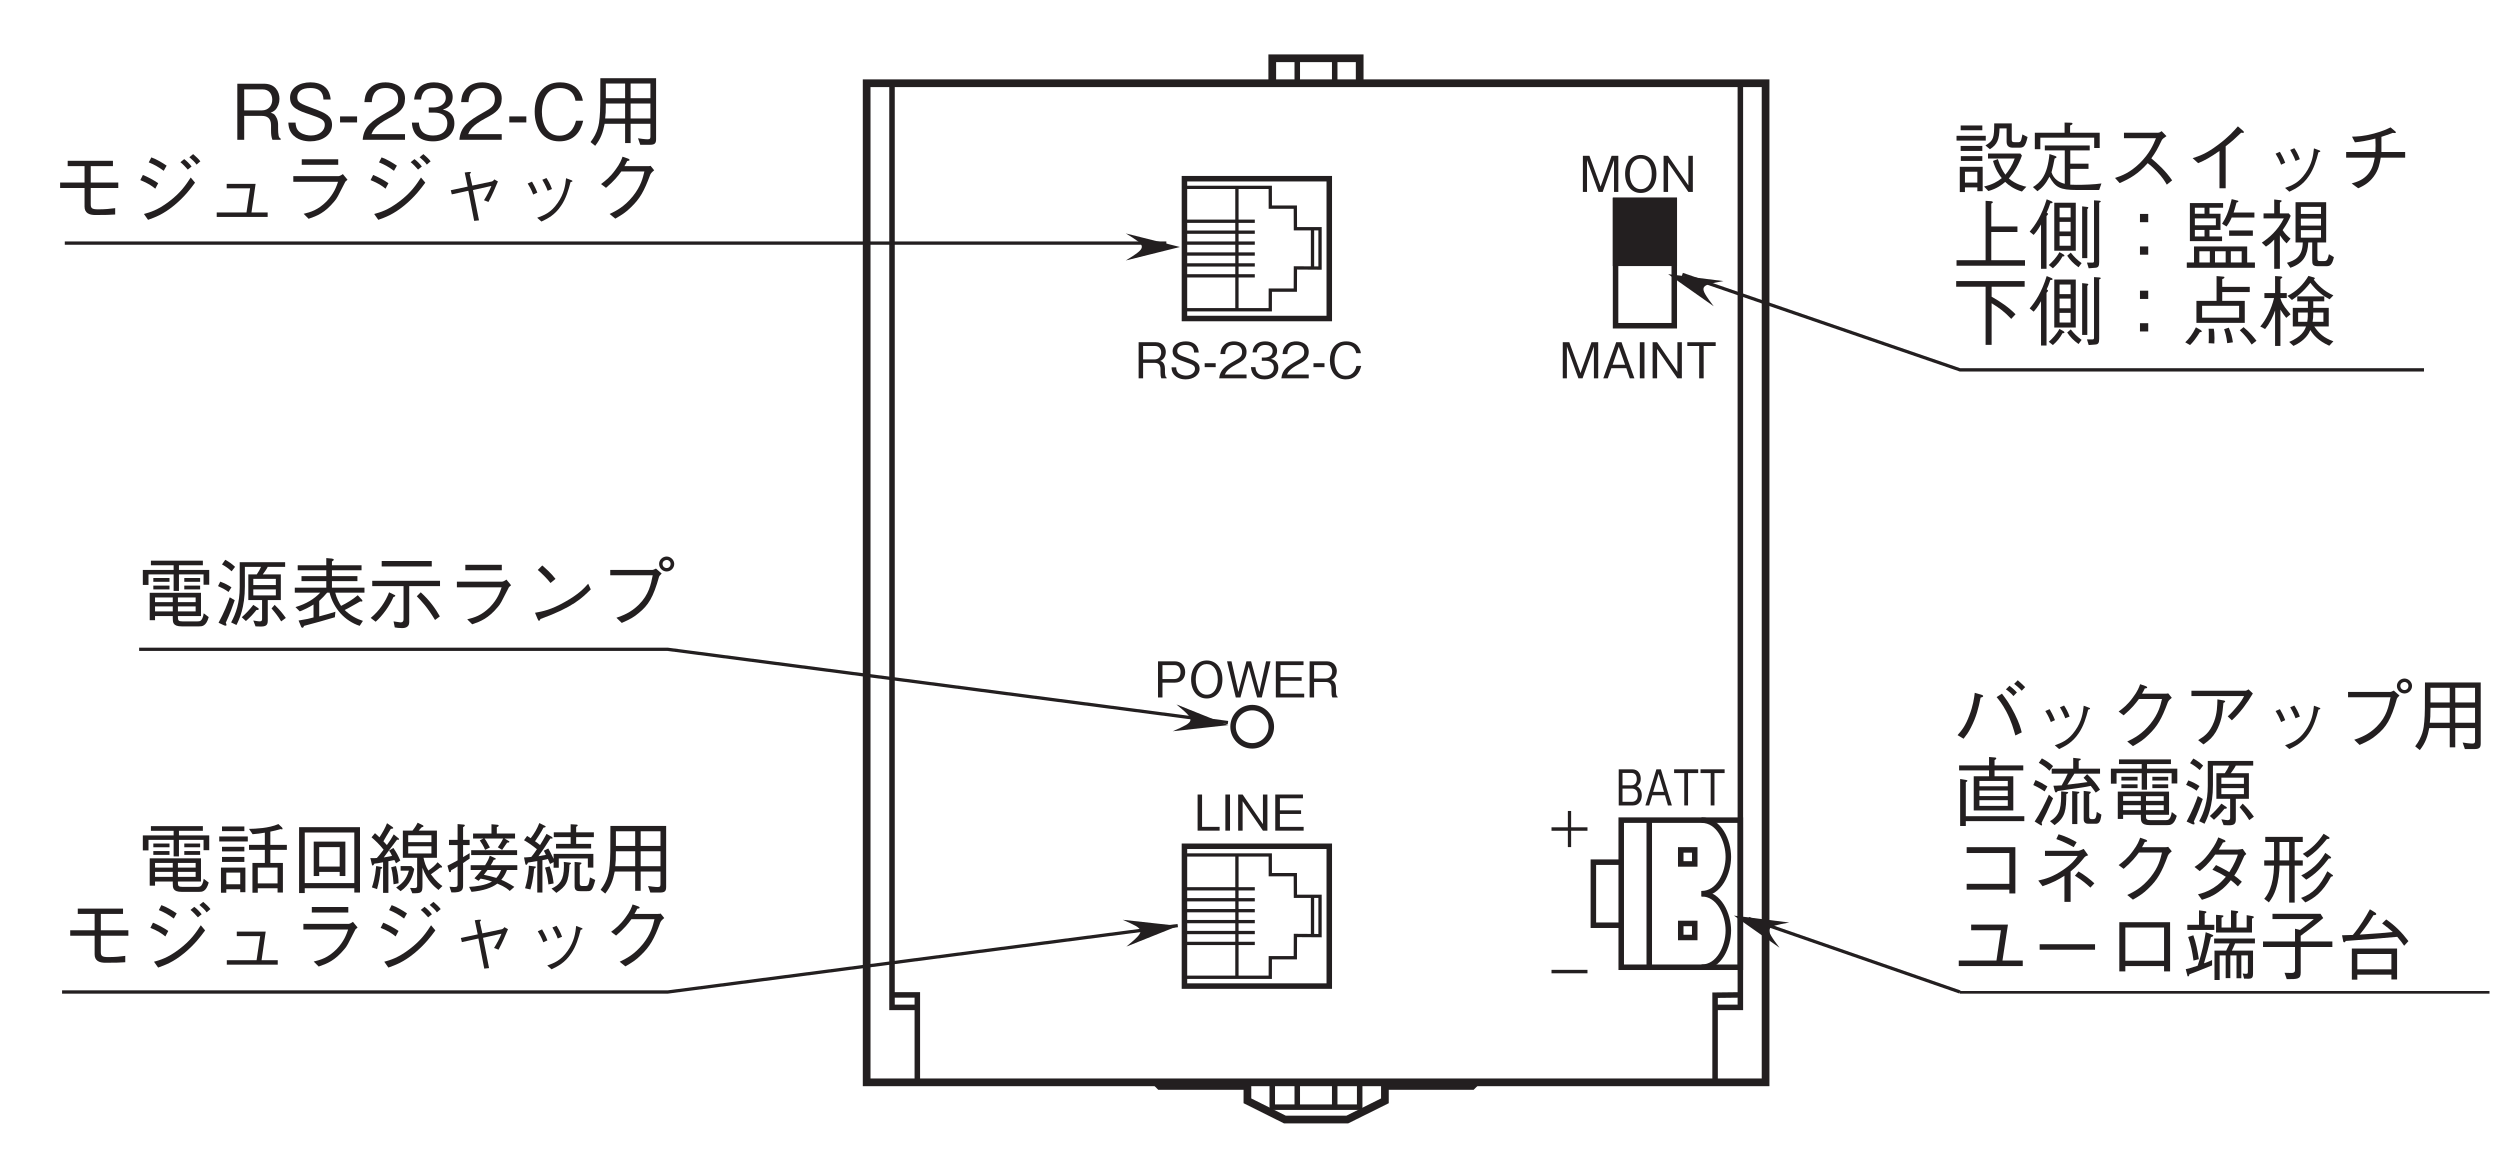 <?xml version="1.0" encoding="UTF-8"?>
<svg xmlns="http://www.w3.org/2000/svg" xmlns:xlink="http://www.w3.org/1999/xlink" width="227.04pt" height="106pt" viewBox="0 0 227.04 106" version="1.2">
<defs>
<g>
<symbol overflow="visible" id="glyph0-0">
<path style="stroke:none;" d="M 0.375 0.531 L 3.438 0.531 L 3.438 -3.953 L 0.375 -3.953 Z M 1.906 -1.891 L 0.688 -3.719 L 3.125 -3.719 Z M 2.031 -1.703 L 3.234 -3.531 L 3.234 0.125 Z M 0.688 0.312 L 1.906 -1.516 L 3.125 0.312 Z M 0.578 -3.531 L 1.781 -1.703 L 0.578 0.125 Z M 0.578 -3.531 "/>
</symbol>
<symbol overflow="visible" id="glyph0-1">
<path style="stroke:none;" d="M 2.391 -0.922 C 2.391 -1.078 2.359 -1.281 2.266 -1.438 C 2.156 -1.625 2.047 -1.688 1.938 -1.734 C 2.062 -1.812 2.297 -1.984 2.297 -2.438 C 2.297 -2.859 2.062 -3.281 1.516 -3.281 L 0.297 -3.281 L 0.297 0 L 1.594 0 C 2.172 0 2.391 -0.484 2.391 -0.922 Z M 1.938 -2.391 C 1.938 -2.031 1.75 -1.828 1.438 -1.828 L 0.641 -1.828 L 0.641 -2.953 L 1.438 -2.953 C 1.75 -2.953 1.938 -2.766 1.938 -2.391 Z M 2.031 -0.938 C 2.031 -0.5 1.766 -0.328 1.484 -0.328 L 0.641 -0.328 L 0.641 -1.531 L 1.484 -1.531 C 1.797 -1.531 2.031 -1.344 2.031 -0.938 Z M 2.031 -0.938 "/>
</symbol>
<symbol overflow="visible" id="glyph0-2">
<path style="stroke:none;" d="M 2.516 0 L 1.516 -3.281 L 1.109 -3.281 L 0.109 0 L 0.453 0 L 0.734 -0.922 L 1.891 -0.922 L 2.156 0 Z M 1.797 -1.234 L 0.812 -1.234 L 1.312 -2.875 Z M 1.797 -1.234 "/>
</symbol>
<symbol overflow="visible" id="glyph0-3">
<path style="stroke:none;" d="M 2.297 -2.938 L 2.297 -3.281 L 0.109 -3.281 L 0.109 -2.938 L 1.031 -2.938 L 1.031 0 L 1.375 0 L 1.375 -2.938 Z M 2.297 -2.938 "/>
</symbol>
<symbol overflow="visible" id="glyph1-0">
<path style="stroke:none;" d="M 0.453 0.531 L 4.031 0.531 L 4.031 -3.953 L 0.453 -3.953 Z M 2.25 -1.891 L 0.812 -3.719 L 3.672 -3.719 Z M 2.391 -1.703 L 3.812 -3.531 L 3.812 0.125 Z M 0.812 0.312 L 2.25 -1.516 L 3.672 0.312 Z M 0.672 -3.531 L 2.094 -1.703 L 0.672 0.125 Z M 0.672 -3.531 "/>
</symbol>
<symbol overflow="visible" id="glyph1-1">
<path style="stroke:none;" d="M 0.609 -1.484 L 2.094 -1.484 L 2.094 0 L 2.391 0 L 2.391 -1.484 L 3.875 -1.484 L 3.875 -1.797 L 2.391 -1.797 L 2.391 -3.281 L 2.094 -3.281 L 2.094 -1.797 L 0.609 -1.797 Z M 0.609 -1.484 "/>
</symbol>
<symbol overflow="visible" id="glyph1-2">
<path style="stroke:none;" d="M 0.609 -1.484 L 3.875 -1.484 L 3.875 -1.797 L 0.609 -1.797 Z M 0.609 -1.484 "/>
</symbol>
<symbol overflow="visible" id="glyph1-3">
<path style="stroke:none;" d="M 2.812 -2.297 C 2.812 -2.922 2.406 -3.281 1.875 -3.281 L 0.344 -3.281 L 0.344 0 L 0.75 0 L 0.75 -1.344 L 1.875 -1.344 C 2.469 -1.344 2.812 -1.75 2.812 -2.297 Z M 2.391 -2.312 C 2.391 -1.969 2.234 -1.672 1.828 -1.672 L 0.75 -1.672 L 0.75 -2.938 L 1.828 -2.938 C 2.203 -2.938 2.391 -2.688 2.391 -2.312 Z M 2.391 -2.312 "/>
</symbol>
<symbol overflow="visible" id="glyph1-4">
<path style="stroke:none;" d="M 3.125 -1.641 C 3.125 -2.672 2.547 -3.359 1.703 -3.359 C 0.859 -3.359 0.281 -2.672 0.281 -1.641 C 0.281 -0.594 0.859 0.094 1.703 0.094 C 2.547 0.094 3.125 -0.594 3.125 -1.641 Z M 2.703 -1.641 C 2.703 -0.828 2.344 -0.25 1.703 -0.25 C 1.078 -0.25 0.703 -0.828 0.703 -1.641 C 0.703 -2.453 1.078 -3.031 1.703 -3.031 C 2.328 -3.031 2.703 -2.453 2.703 -1.641 Z M 2.703 -1.641 "/>
</symbol>
<symbol overflow="visible" id="glyph1-5">
<path style="stroke:none;" d="M 4.094 -3.281 L 3.688 -3.281 L 3.078 -0.5 L 2.328 -3.281 L 1.906 -3.281 L 1.172 -0.5 L 0.547 -3.281 L 0.141 -3.281 L 0.938 0 L 1.359 0 L 2.109 -2.797 L 2.875 0 L 3.297 0 Z M 4.094 -3.281 "/>
</symbol>
<symbol overflow="visible" id="glyph1-6">
<path style="stroke:none;" d="M 2.922 0 L 2.922 -0.344 L 0.766 -0.344 L 0.766 -1.516 L 2.688 -1.516 L 2.688 -1.844 L 0.766 -1.844 L 0.766 -2.938 L 2.859 -2.938 L 2.859 -3.281 L 0.344 -3.281 L 0.344 0 Z M 2.922 0 "/>
</symbol>
<symbol overflow="visible" id="glyph1-7">
<path style="stroke:none;" d="M 2.891 0 L 2.891 -0.062 C 2.812 -0.109 2.797 -0.141 2.766 -0.25 C 2.75 -0.344 2.734 -0.484 2.734 -0.625 L 2.734 -0.875 C 2.734 -0.969 2.719 -1.172 2.625 -1.344 C 2.516 -1.516 2.422 -1.547 2.297 -1.578 C 2.391 -1.625 2.469 -1.656 2.562 -1.75 C 2.719 -1.891 2.812 -2.141 2.812 -2.391 C 2.812 -2.797 2.562 -3.281 1.906 -3.281 L 0.344 -3.281 L 0.344 0 L 0.75 0 L 0.75 -1.406 L 1.781 -1.406 C 2.078 -1.406 2.328 -1.297 2.328 -0.844 L 2.328 -0.562 C 2.328 -0.281 2.344 -0.172 2.406 0 Z M 2.391 -2.344 C 2.391 -2 2.172 -1.719 1.797 -1.719 L 0.75 -1.719 L 0.75 -2.938 L 1.828 -2.938 C 2.219 -2.938 2.391 -2.656 2.391 -2.344 Z M 2.391 -2.344 "/>
</symbol>
<symbol overflow="visible" id="glyph1-8">
<path style="stroke:none;" d="M 3.562 0 L 3.562 -3.281 L 2.953 -3.281 L 1.953 -0.484 L 0.938 -3.281 L 0.344 -3.281 L 0.344 0 L 0.719 0 L 0.719 -2.891 L 1.766 0 L 2.141 0 L 3.172 -2.891 L 3.172 0 Z M 3.562 0 "/>
</symbol>
<symbol overflow="visible" id="glyph1-9">
<path style="stroke:none;" d="M 3.031 0 L 3.031 -3.281 L 2.625 -3.281 L 2.625 -0.594 L 0.781 -3.281 L 0.375 -3.281 L 0.375 0 L 0.781 0 L 0.781 -2.672 L 2.625 0 Z M 3.031 0 "/>
</symbol>
<symbol overflow="visible" id="glyph1-10">
<path style="stroke:none;" d="M 2.953 0 L 1.781 -3.281 L 1.297 -3.281 L 0.125 0 L 0.531 0 L 0.859 -0.922 L 2.219 -0.922 L 2.531 0 Z M 2.109 -1.234 L 0.969 -1.234 L 1.531 -2.875 Z M 2.109 -1.234 "/>
</symbol>
<symbol overflow="visible" id="glyph1-11">
<path style="stroke:none;" d="M 0.797 0 L 0.797 -3.281 L 0.375 -3.281 L 0.375 0 Z M 0.797 0 "/>
</symbol>
<symbol overflow="visible" id="glyph1-12">
<path style="stroke:none;" d="M 2.703 -2.938 L 2.703 -3.281 L 0.125 -3.281 L 0.125 -2.938 L 1.203 -2.938 L 1.203 0 L 1.609 0 L 1.609 -2.938 Z M 2.703 -2.938 "/>
</symbol>
<symbol overflow="visible" id="glyph1-13">
<path style="stroke:none;" d="M 2.344 0 L 2.344 -0.344 L 0.75 -0.344 L 0.75 -3.281 L 0.344 -3.281 L 0.344 0 Z M 2.344 0 "/>
</symbol>
<symbol overflow="visible" id="glyph1-14">
<path style="stroke:none;" d="M 2.812 -0.875 C 2.812 -1.375 2.469 -1.562 1.75 -1.828 C 0.938 -2.125 0.781 -2.172 0.781 -2.5 C 0.781 -2.812 1.047 -3.031 1.547 -3.031 C 2.266 -3.031 2.297 -2.562 2.312 -2.344 L 2.734 -2.344 C 2.719 -2.469 2.703 -2.688 2.562 -2.906 C 2.297 -3.312 1.781 -3.359 1.562 -3.359 C 0.891 -3.359 0.359 -3.016 0.359 -2.469 C 0.359 -1.875 0.859 -1.703 1.5 -1.484 C 2.25 -1.234 2.391 -1.141 2.391 -0.859 C 2.391 -0.562 2.109 -0.25 1.578 -0.25 C 1.453 -0.25 1.156 -0.281 0.938 -0.438 C 0.703 -0.609 0.688 -0.875 0.688 -1 L 0.266 -1 C 0.266 -0.844 0.281 -0.625 0.438 -0.391 C 0.75 0.031 1.266 0.094 1.531 0.094 C 2.234 0.094 2.812 -0.281 2.812 -0.875 Z M 2.812 -0.875 "/>
</symbol>
<symbol overflow="visible" id="glyph1-15">
<path style="stroke:none;" d="M 1.203 -1.016 L 1.203 -1.375 L 0.203 -1.375 L 0.203 -1.016 Z M 1.203 -1.016 "/>
</symbol>
<symbol overflow="visible" id="glyph1-16">
<path style="stroke:none;" d="M 2.594 0 L 2.594 -0.344 L 0.625 -0.344 C 0.719 -0.547 0.828 -0.828 1.656 -1.266 C 2.266 -1.578 2.594 -1.828 2.594 -2.406 C 2.594 -3.141 1.922 -3.359 1.453 -3.359 C 1.297 -3.359 0.828 -3.344 0.516 -2.984 C 0.25 -2.703 0.234 -2.391 0.219 -2.203 L 0.656 -2.203 C 0.656 -2.375 0.688 -3.031 1.469 -3.031 C 1.766 -3.031 2.188 -2.906 2.188 -2.391 C 2.188 -1.969 1.969 -1.859 1.484 -1.578 C 0.656 -1.109 0.188 -0.781 0.109 0 Z M 2.594 0 "/>
</symbol>
<symbol overflow="visible" id="glyph1-17">
<path style="stroke:none;" d="M 2.656 -0.953 C 2.656 -1.594 2.172 -1.719 1.984 -1.766 C 2.125 -1.812 2.547 -1.953 2.547 -2.5 C 2.547 -3.016 2.109 -3.359 1.469 -3.359 C 0.953 -3.359 0.375 -3.141 0.312 -2.359 L 0.703 -2.359 C 0.719 -2.484 0.734 -2.641 0.875 -2.797 C 1.016 -2.969 1.234 -3.031 1.453 -3.031 C 2 -3.031 2.141 -2.719 2.141 -2.469 C 2.141 -2.031 1.703 -1.891 1.453 -1.891 L 1.156 -1.891 L 1.156 -1.594 L 1.5 -1.594 C 1.859 -1.594 2.25 -1.438 2.25 -0.969 C 2.25 -0.562 1.969 -0.25 1.422 -0.25 C 0.625 -0.25 0.594 -0.844 0.578 -1.016 L 0.172 -1.016 C 0.188 -0.844 0.203 -0.609 0.375 -0.359 C 0.625 0 1.031 0.094 1.406 0.094 C 2.203 0.094 2.656 -0.375 2.656 -0.953 Z M 2.656 -0.953 "/>
</symbol>
<symbol overflow="visible" id="glyph1-18">
<path style="stroke:none;" d="M 3.125 -1.125 L 2.688 -1.125 C 2.656 -0.953 2.484 -0.234 1.719 -0.234 C 0.953 -0.234 0.703 -1 0.703 -1.625 C 0.703 -1.938 0.766 -3.031 1.766 -3.031 C 2.109 -3.031 2.562 -2.891 2.672 -2.281 L 3.094 -2.281 C 3.078 -2.406 3.031 -2.625 2.875 -2.844 C 2.562 -3.312 1.984 -3.359 1.766 -3.359 C 0.75 -3.359 0.281 -2.578 0.281 -1.641 C 0.281 -0.672 0.781 0.094 1.719 0.094 C 2.547 0.094 2.969 -0.438 3.125 -1.125 Z M 3.125 -1.125 "/>
</symbol>
<symbol overflow="visible" id="glyph2-0">
<path style="stroke:none;" d="M 0.703 0.844 L 6.266 0.844 L 6.266 -6.125 L 0.703 -6.125 Z M 3.484 -2.938 L 1.266 -5.781 L 5.703 -5.781 Z M 3.703 -2.641 L 5.922 -5.5 L 5.922 0.203 Z M 1.266 0.484 L 3.484 -2.359 L 5.703 0.484 Z M 1.047 -5.5 L 3.266 -2.641 L 1.047 0.203 Z M 1.047 -5.5 "/>
</symbol>
<symbol overflow="visible" id="glyph2-1">
<path style="stroke:none;" d="M 1.031 -0.484 C 1.312 -0.844 1.469 -1.047 1.688 -1.484 C 2.203 -2.484 2.391 -3.297 2.578 -4.219 C 2.703 -4.25 2.812 -4.281 2.812 -4.359 C 2.812 -4.422 2.703 -4.469 2.641 -4.484 L 2.047 -4.656 C 1.984 -4.141 1.891 -3.484 1.562 -2.625 C 1.203 -1.641 0.844 -1.219 0.484 -0.812 Z M 4.031 -4.266 C 4.25 -4 4.531 -3.672 4.922 -2.938 C 5.391 -2.031 5.562 -1.375 5.734 -0.781 L 6.312 -1.062 C 6.219 -1.438 6.094 -1.906 5.672 -2.75 C 5.219 -3.656 4.859 -4.125 4.516 -4.578 Z M 6.625 -5.172 C 6.422 -5.391 6.156 -5.609 5.953 -5.797 L 5.625 -5.469 C 5.766 -5.359 6.094 -5.094 6.312 -4.844 Z M 5.875 -4.688 C 5.641 -4.953 5.266 -5.25 5.203 -5.297 L 4.875 -4.969 C 5 -4.891 5.344 -4.625 5.562 -4.359 Z M 5.875 -4.688 "/>
</symbol>
<symbol overflow="visible" id="glyph2-2">
<path style="stroke:none;" d="M 1.484 -3 C 1.625 -2.781 1.828 -2.422 1.984 -2 L 2.359 -2.172 C 2.203 -2.609 1.969 -3 1.875 -3.172 Z M 2.812 -3.344 C 2.906 -3.172 3.141 -2.781 3.297 -2.344 L 3.688 -2.5 C 3.547 -2.922 3.328 -3.297 3.188 -3.5 Z M 2.734 0.453 C 3.312 0.172 3.938 -0.125 4.516 -0.984 C 4.953 -1.609 5.203 -2.438 5.375 -3.125 C 5.516 -3.172 5.547 -3.172 5.547 -3.219 C 5.547 -3.266 5.5 -3.297 5.344 -3.344 L 4.969 -3.484 C 4.906 -2.844 4.797 -2.078 4.203 -1.234 C 3.578 -0.328 2.938 -0.109 2.344 0.109 Z M 2.734 0.453 "/>
</symbol>
<symbol overflow="visible" id="glyph2-3">
<path style="stroke:none;" d="M 3.297 -4.578 C 3.406 -4.75 3.469 -4.891 3.547 -5.047 C 3.672 -5.062 3.766 -5.078 3.766 -5.141 C 3.766 -5.156 3.75 -5.219 3.625 -5.266 L 3.125 -5.438 C 3.031 -5.172 2.906 -4.812 2.469 -4.234 C 1.984 -3.562 1.562 -3.25 1.172 -2.953 L 1.625 -2.609 C 2.391 -3.266 2.703 -3.672 3.016 -4.094 L 5.109 -4.094 C 4.969 -3.5 4.797 -2.766 4.062 -1.844 C 3.297 -0.906 2.578 -0.531 1.953 -0.234 L 2.469 0.188 C 3.062 -0.156 3.422 -0.375 3.891 -0.844 C 4.703 -1.625 5.078 -2.281 5.641 -3.797 C 5.703 -3.922 5.734 -3.984 6 -4.203 L 5.672 -4.609 C 5.578 -4.578 5.531 -4.578 5.422 -4.578 Z M 3.297 -4.578 "/>
</symbol>
<symbol overflow="visible" id="glyph2-4">
<path style="stroke:none;" d="M 5.594 -4.359 C 5.453 -4.094 5.344 -3.875 4.891 -3.344 C 4.469 -2.844 4.266 -2.656 4.109 -2.516 L 4.484 -2.156 C 5.25 -2.859 5.859 -3.703 6.391 -4.594 L 6 -4.969 C 5.891 -4.891 5.781 -4.844 5.734 -4.844 L 0.812 -4.844 L 0.812 -4.359 Z M 1.906 0.031 C 2.5 -0.391 2.719 -0.609 3.031 -1.109 C 3.547 -2.016 3.625 -2.719 3.719 -3.734 C 3.875 -3.812 3.875 -3.828 3.875 -3.875 C 3.875 -3.906 3.844 -3.938 3.781 -3.953 L 3.172 -4.062 C 3.156 -3.484 3.156 -2.797 2.859 -2.016 C 2.469 -1.031 2 -0.719 1.422 -0.359 Z M 1.906 0.031 "/>
</symbol>
<symbol overflow="visible" id="glyph2-5">
<path style="stroke:none;" d="M 4.953 -4.25 C 4.781 -3.406 4.609 -2.5 3.703 -1.594 C 2.969 -0.859 2.234 -0.594 1.656 -0.391 L 2.141 0.078 C 2.922 -0.266 3.25 -0.453 3.672 -0.812 C 4.562 -1.531 5 -2.234 5.531 -4.125 C 5.578 -4.219 5.594 -4.234 5.766 -4.406 L 5.25 -4.859 C 5.094 -4.781 4.984 -4.734 4.938 -4.734 L 1.094 -4.734 L 1.094 -4.25 Z M 6.219 -4.594 C 6.594 -4.594 6.906 -4.906 6.906 -5.281 C 6.906 -5.641 6.578 -5.953 6.219 -5.953 C 5.859 -5.953 5.531 -5.656 5.531 -5.281 C 5.531 -4.906 5.844 -4.594 6.219 -4.594 Z M 6.219 -4.906 C 6 -4.906 5.844 -5.078 5.844 -5.281 C 5.844 -5.5 6.031 -5.641 6.219 -5.641 C 6.422 -5.641 6.578 -5.484 6.578 -5.281 C 6.578 -5.062 6.422 -4.906 6.219 -4.906 Z M 6.219 -4.906 "/>
</symbol>
<symbol overflow="visible" id="glyph2-6">
<path style="stroke:none;" d="M 6.172 -0.062 L 6.172 -5.594 L 1.109 -5.594 C 1.109 -3.359 1.109 -2.703 1.047 -2.047 C 1 -1.438 0.891 -0.656 0.219 0.203 L 0.641 0.547 C 1.156 -0.109 1.344 -0.672 1.5 -1.453 L 3.359 -1.453 L 3.359 0.297 L 3.859 0.297 L 3.859 -1.453 L 5.656 -1.453 L 5.656 -0.312 C 5.656 -0.156 5.641 -0.047 5.422 -0.047 C 5.172 -0.047 4.703 -0.109 4.531 -0.141 L 4.734 0.453 L 5.609 0.453 C 6.062 0.453 6.172 0.312 6.172 -0.062 Z M 5.656 -3.781 L 3.859 -3.781 L 3.859 -5.109 L 5.656 -5.109 Z M 5.656 -1.938 L 3.859 -1.938 L 3.859 -3.297 L 5.656 -3.297 Z M 3.359 -3.781 L 1.609 -3.781 L 1.609 -5.109 L 3.359 -5.109 Z M 3.359 -1.938 L 1.547 -1.938 C 1.594 -2.297 1.609 -2.594 1.609 -3.297 L 3.359 -3.297 Z M 3.359 -1.938 "/>
</symbol>
<symbol overflow="visible" id="glyph2-7">
<path style="stroke:none;" d="M 6.453 -4.578 L 6.453 -5.031 L 3.844 -5.031 L 3.844 -5.516 C 3.938 -5.562 4 -5.609 4 -5.672 C 4 -5.734 3.938 -5.75 3.891 -5.75 L 3.344 -5.797 L 3.344 -5.031 L 0.625 -5.031 L 0.625 -4.578 L 3.344 -4.578 L 3.344 -4.047 L 1.953 -4.047 L 1.953 -0.938 L 5.547 -0.938 L 5.547 -4.047 L 3.844 -4.047 L 3.844 -4.578 Z M 5.047 -2.25 L 2.469 -2.25 L 2.469 -2.75 L 5.047 -2.75 Z M 5.047 -3.141 L 2.469 -3.141 L 2.469 -3.625 L 5.047 -3.625 Z M 5.047 -1.359 L 2.469 -1.359 L 2.469 -1.875 L 5.047 -1.875 Z M 6.547 0.031 L 6.547 -0.422 L 1.234 -0.422 L 1.234 -3.5 C 1.297 -3.547 1.375 -3.578 1.375 -3.641 C 1.375 -3.688 1.328 -3.703 1.281 -3.703 L 0.719 -3.797 L 0.719 0.469 L 1.234 0.469 L 1.234 0.031 Z M 6.547 0.031 "/>
</symbol>
<symbol overflow="visible" id="glyph2-8">
<path style="stroke:none;" d="M 0.891 -5.266 C 1.266 -5.062 1.547 -4.859 1.859 -4.547 L 2.188 -4.969 C 1.938 -5.203 1.672 -5.406 1.172 -5.672 Z M 6.453 -2.828 C 6.156 -3.297 5.812 -3.75 5.281 -4.234 L 4.953 -3.906 C 5.109 -3.75 5.141 -3.719 5.312 -3.516 C 4.922 -3.469 4.781 -3.438 3.484 -3.281 C 3.703 -3.609 3.938 -3.984 4.125 -4.281 L 6.453 -4.281 L 6.453 -4.734 L 4.516 -4.734 L 4.516 -5.453 C 4.641 -5.5 4.703 -5.531 4.703 -5.594 C 4.703 -5.641 4.625 -5.656 4.578 -5.656 L 4.016 -5.719 L 4.016 -4.734 L 2.062 -4.734 L 2.062 -4.281 L 3.516 -4.281 C 3.375 -3.984 3.234 -3.672 2.969 -3.219 C 2.453 -3.188 2.344 -3.188 2.219 -3.188 L 2.344 -2.703 C 2.359 -2.641 2.391 -2.578 2.453 -2.578 C 2.516 -2.578 2.578 -2.656 2.609 -2.703 C 2.719 -2.719 3.297 -2.797 3.422 -2.828 C 4.641 -3 5.031 -3.047 5.609 -3.172 C 5.672 -3.094 5.938 -2.75 6.062 -2.562 Z M 3.922 0.297 L 4.391 0.297 L 4.391 -2.453 C 4.453 -2.469 4.578 -2.516 4.578 -2.578 C 4.578 -2.641 4.484 -2.641 4.453 -2.641 L 3.922 -2.703 Z M 2.328 0.391 C 3.328 -0.328 3.375 -0.984 3.391 -2.422 C 3.484 -2.469 3.562 -2.5 3.562 -2.562 C 3.562 -2.625 3.484 -2.625 3.453 -2.625 L 2.922 -2.672 C 2.922 -2 2.922 -1.516 2.797 -1.062 C 2.641 -0.469 2.188 -0.125 1.906 0.031 Z M 0.391 -3.25 C 0.938 -3 1.25 -2.781 1.422 -2.672 L 1.672 -3.125 C 1.312 -3.359 1 -3.531 0.594 -3.703 Z M 1.812 -2.375 C 1.5 -1.656 1 -0.656 0.516 0.062 L 1 0.359 C 1.078 0.406 1.109 0.422 1.141 0.422 C 1.172 0.422 1.188 0.375 1.188 0.344 C 1.188 0.297 1.156 0.234 1.141 0.188 C 1.422 -0.344 1.734 -1 2.188 -2.047 Z M 6.031 0.266 C 6.328 0.266 6.484 0.188 6.578 -0.562 L 6.156 -0.812 C 6.109 -0.328 6.062 -0.156 5.844 -0.156 L 5.672 -0.156 C 5.578 -0.156 5.469 -0.188 5.469 -0.391 L 5.469 -2.422 C 5.562 -2.5 5.609 -2.531 5.609 -2.578 C 5.609 -2.641 5.547 -2.656 5.484 -2.656 L 4.969 -2.719 L 4.969 -0.188 C 4.969 -0.047 4.969 0.266 5.391 0.266 Z M 6.031 0.266 "/>
</symbol>
<symbol overflow="visible" id="glyph2-9">
<path style="stroke:none;" d="M 5.75 -0.547 L 5.75 -2.656 L 1.094 -2.656 L 1.094 -0.172 L 1.578 -0.172 L 1.578 -0.547 L 3.188 -0.547 L 3.188 -0.375 C 3.188 0.016 3.188 0.391 4 0.391 L 5.578 0.391 C 5.844 0.391 6.219 0.391 6.453 -0.453 L 6 -0.797 C 5.875 -0.062 5.656 -0.062 5.422 -0.062 L 4.078 -0.062 C 3.734 -0.062 3.656 -0.141 3.656 -0.391 L 3.656 -0.547 Z M 1.578 -1.812 L 1.578 -2.234 L 3.188 -2.234 L 3.188 -1.812 Z M 5.266 -1.812 L 3.656 -1.812 L 3.656 -2.234 L 5.266 -2.234 Z M 1.578 -0.969 L 1.578 -1.422 L 3.188 -1.422 L 3.188 -0.969 Z M 3.656 -0.969 L 3.656 -1.422 L 5.266 -1.422 L 5.266 -0.969 Z M 3.266 -2.828 L 3.75 -2.828 L 3.75 -4.328 L 5.984 -4.328 L 5.984 -3.391 L 6.5 -3.391 L 6.5 -4.734 L 3.75 -4.734 L 3.75 -5.156 L 5.922 -5.156 L 5.922 -5.578 L 1.203 -5.578 L 1.203 -5.156 L 3.266 -5.156 L 3.266 -4.734 L 0.469 -4.734 L 0.469 -3.375 L 0.984 -3.375 L 0.984 -4.328 L 3.266 -4.328 Z M 2.891 -3.656 L 2.891 -4 L 1.422 -4 L 1.422 -3.656 Z M 2.891 -2.969 L 2.891 -3.312 L 1.422 -3.312 L 1.422 -2.969 Z M 5.672 -3.656 L 5.672 -4 L 4.234 -4 L 4.234 -3.656 Z M 5.672 -2.969 L 5.672 -3.312 L 4.234 -3.312 L 4.234 -2.969 Z M 5.672 -2.969 "/>
</symbol>
<symbol overflow="visible" id="glyph2-10">
<path style="stroke:none;" d="M 6.422 -5.016 L 6.422 -5.438 L 2.297 -5.438 L 2.297 -3.156 C 2.297 -1.766 1.953 -0.766 1.516 0.031 L 2 0.266 C 2.25 -0.219 2.766 -1.312 2.766 -3.25 L 2.766 -5.016 L 4.234 -5.016 C 4.125 -4.766 4.016 -4.578 3.844 -4.328 L 3.078 -4.328 L 3.078 -2 L 4.328 -2 L 4.328 -0.266 C 4.328 -0.125 4.266 -0.062 4.109 -0.062 C 4 -0.062 3.938 -0.078 3.531 -0.141 L 3.734 0.391 C 3.828 0.391 3.984 0.406 4.188 0.406 C 4.641 0.406 4.844 0.312 4.844 -0.125 L 4.844 -2 L 6.031 -2 L 6.031 -4.328 L 4.391 -4.328 C 4.547 -4.547 4.688 -4.719 4.844 -5.016 Z M 5.578 -3.359 L 3.531 -3.359 L 3.531 -3.922 L 5.578 -3.922 Z M 5.578 -2.422 L 3.531 -2.422 L 3.531 -2.969 L 5.578 -2.969 Z M 1.875 -5.016 C 1.609 -5.266 1.359 -5.453 0.984 -5.656 L 0.688 -5.234 C 1.031 -5.047 1.266 -4.875 1.562 -4.609 Z M 6.484 -0.375 C 6.219 -0.75 5.938 -1.109 5.469 -1.562 L 5.188 -1.234 C 5.516 -0.859 5.797 -0.5 6.062 -0.062 Z M 1.547 -3.156 C 1.25 -3.359 0.953 -3.516 0.531 -3.672 L 0.328 -3.266 C 0.688 -3.109 0.953 -2.969 1.281 -2.734 Z M 4.031 -1.188 C 4.031 -1.219 4 -1.25 3.953 -1.281 L 3.531 -1.562 C 3.172 -1.094 2.859 -0.781 2.484 -0.438 L 2.859 -0.094 C 3.266 -0.453 3.5 -0.703 3.812 -1.094 C 3.938 -1.094 4.031 -1.109 4.031 -1.188 Z M 1.844 -1.984 L 1.391 -2.25 C 1.172 -1.609 0.891 -0.906 0.375 0.062 L 0.875 0.297 C 0.922 0.312 0.969 0.328 1.016 0.328 C 1.047 0.328 1.094 0.328 1.094 0.25 C 1.094 0.188 1.062 0.125 1.031 0.062 C 1.422 -0.781 1.625 -1.344 1.844 -1.984 Z M 1.844 -1.984 "/>
</symbol>
<symbol overflow="visible" id="glyph2-11">
<path style="stroke:none;" d="M 5.188 -0.719 L 5.188 -0.375 L 5.734 -0.375 L 5.734 -4.578 L 1.312 -4.578 L 1.312 -4.047 L 5.188 -4.047 L 5.188 -1.25 L 1.312 -1.25 L 1.312 -0.719 Z M 5.188 -0.719 "/>
</symbol>
<symbol overflow="visible" id="glyph2-12">
<path style="stroke:none;" d="M 3.219 0.391 L 3.781 0.391 L 3.781 -2.375 C 4.375 -2.859 4.75 -3.297 5.047 -3.672 C 5.125 -3.75 5.156 -3.766 5.375 -3.844 L 4.969 -4.422 C 4.906 -4.391 4.594 -4.25 4.5 -4.25 L 1.453 -4.25 L 1.453 -3.781 L 4.422 -3.781 C 4.219 -3.484 3.922 -3.078 3.125 -2.531 C 2.172 -1.875 1.484 -1.688 0.844 -1.547 L 1.234 -1.031 C 2.25 -1.391 2.641 -1.609 3.219 -1.984 Z M 2.484 -5.312 C 2.922 -5.156 3.469 -4.922 4.062 -4.578 L 4.328 -5.031 C 4.031 -5.203 3.422 -5.547 2.688 -5.75 Z M 4.172 -1.984 C 4.906 -1.531 5.281 -1.172 5.578 -0.906 L 5.938 -1.297 C 5.625 -1.594 5.016 -2.078 4.5 -2.375 Z M 4.172 -1.984 "/>
</symbol>
<symbol overflow="visible" id="glyph2-13">
<path style="stroke:none;" d="M 5.469 -4.422 C 5.344 -4.391 5.125 -4.359 5.016 -4.359 L 3.297 -4.359 C 3.547 -4.766 3.562 -4.797 3.672 -5 C 3.734 -5.016 3.906 -5.031 3.906 -5.109 C 3.906 -5.141 3.875 -5.203 3.797 -5.234 L 3.25 -5.469 C 3.156 -5.219 3 -4.828 2.531 -4.188 C 1.938 -3.359 1.531 -3.078 1.094 -2.781 L 1.562 -2.406 C 1.875 -2.656 2.328 -3.016 2.969 -3.906 L 5.031 -3.906 C 4.906 -3.547 4.719 -3.047 4.25 -2.312 C 4.047 -2.422 3.703 -2.641 3.047 -2.953 L 2.719 -2.531 C 3.281 -2.281 3.562 -2.125 3.938 -1.891 C 3.672 -1.578 3.359 -1.219 2.781 -0.859 C 2.188 -0.5 1.766 -0.391 1.406 -0.297 L 1.766 0.203 C 2.188 0.062 2.656 -0.062 3.281 -0.516 C 3.844 -0.906 4.141 -1.281 4.391 -1.578 C 4.578 -1.438 4.719 -1.312 5.031 -1.016 L 5.391 -1.438 C 5.156 -1.656 4.938 -1.828 4.703 -2 C 5 -2.438 5.094 -2.625 5.609 -3.781 C 5.656 -3.828 5.672 -3.859 5.797 -3.953 Z M 5.469 -4.422 "/>
</symbol>
<symbol overflow="visible" id="glyph2-14">
<path style="stroke:none;" d="M 3.953 -2.906 L 3.953 -3.375 L 3.219 -3.375 L 3.219 -5.047 L 3.953 -5.047 L 3.953 -5.516 L 0.547 -5.516 L 0.547 -5.047 L 1.344 -5.047 L 1.344 -3.375 L 0.453 -3.375 L 0.453 -2.906 L 1.344 -2.906 C 1.297 -0.969 0.734 -0.219 0.453 0.109 L 0.875 0.438 C 1.156 0.078 1.359 -0.312 1.5 -0.734 C 1.766 -1.516 1.828 -2.344 1.844 -2.906 L 2.719 -2.906 L 2.719 0.453 L 3.219 0.453 L 3.219 -2.906 Z M 2.719 -3.375 L 1.844 -3.375 L 1.844 -5.047 L 2.719 -5.047 Z M 6.391 -5.406 C 6.391 -5.438 6.344 -5.484 6.328 -5.5 L 5.844 -5.797 C 5.344 -5.031 4.766 -4.438 3.953 -3.969 L 4.375 -3.625 C 5.062 -4.078 5.625 -4.672 6.141 -5.312 C 6.266 -5.328 6.391 -5.328 6.391 -5.406 Z M 6.531 -3.625 C 6.531 -3.656 6.484 -3.688 6.453 -3.734 L 6 -4.062 C 5.875 -3.859 5.609 -3.391 5.078 -2.891 C 4.547 -2.391 4.047 -2.125 3.812 -2.016 L 4.266 -1.625 C 5.078 -2.109 5.75 -2.797 6.312 -3.547 C 6.359 -3.547 6.531 -3.531 6.531 -3.625 Z M 6.703 -2 C 6.703 -2.031 6.641 -2.078 6.625 -2.078 L 6.188 -2.391 C 5.5 -1.031 4.906 -0.375 3.797 0.031 L 4.188 0.438 C 4.984 0.062 5.75 -0.469 6.516 -1.891 C 6.625 -1.906 6.703 -1.938 6.703 -2 Z M 6.703 -2 "/>
</symbol>
<symbol overflow="visible" id="glyph2-15">
<path style="stroke:none;" d="M 4.016 -1.25 L 0.594 -1.25 L 0.594 -0.75 L 6.406 -0.75 L 6.406 -1.25 L 4.562 -1.25 L 5.062 -4.516 L 1.719 -4.516 L 1.719 -4 L 4.422 -4 Z M 4.016 -1.25 "/>
</symbol>
<symbol overflow="visible" id="glyph2-16">
<path style="stroke:none;" d="M 6 -2.234 L 6 -2.734 L 0.969 -2.734 L 0.969 -2.234 Z M 6 -2.234 "/>
</symbol>
<symbol overflow="visible" id="glyph2-17">
<path style="stroke:none;" d="M 5.297 -0.75 L 5.297 -0.266 L 5.844 -0.266 L 5.844 -4.734 L 1.234 -4.734 L 1.234 -0.266 L 1.781 -0.266 L 1.781 -0.75 Z M 5.297 -1.234 L 1.781 -1.234 L 1.781 -4.25 L 5.297 -4.25 Z M 5.297 -1.234 "/>
</symbol>
<symbol overflow="visible" id="glyph2-18">
<path style="stroke:none;" d="M 6.484 -5.203 C 6.484 -5.25 6.406 -5.266 6.375 -5.281 L 5.828 -5.375 L 5.828 -4.25 L 4.906 -4.25 L 4.906 -5.516 C 4.953 -5.547 5.062 -5.594 5.062 -5.672 C 5.062 -5.719 5 -5.75 4.953 -5.75 L 4.406 -5.812 L 4.406 -4.25 L 3.547 -4.25 L 3.547 -5.141 C 3.641 -5.172 3.719 -5.219 3.719 -5.297 C 3.719 -5.328 3.688 -5.359 3.594 -5.359 L 3.047 -5.406 L 3.047 -3.797 L 6.312 -3.797 L 6.312 -5.062 C 6.391 -5.094 6.484 -5.141 6.484 -5.203 Z M 2.891 -4.031 L 2.891 -4.5 L 2.016 -4.5 L 2.016 -5.516 C 2.109 -5.562 2.172 -5.594 2.172 -5.656 C 2.172 -5.719 2.094 -5.734 2.062 -5.734 L 1.5 -5.812 L 1.5 -4.5 L 0.438 -4.5 L 0.438 -4.031 Z M 6.578 -2.812 L 6.578 -3.25 L 2.875 -3.25 L 2.875 -2.812 L 4.281 -2.812 C 4.219 -2.672 4.141 -2.5 3.969 -2.156 L 2.906 -2.156 L 2.906 0.516 L 3.375 0.516 L 3.375 -1.719 L 3.922 -1.719 L 3.922 0.344 L 4.344 0.344 L 4.344 -1.719 L 4.906 -1.719 L 4.906 0.359 L 5.344 0.359 L 5.344 -1.719 L 5.938 -1.719 L 5.938 -0.297 C 5.938 -0.109 5.938 -0.047 5.766 -0.047 C 5.672 -0.047 5.562 -0.062 5.469 -0.078 L 5.594 0.391 C 6.266 0.422 6.406 0.422 6.406 -0.094 L 6.406 -2.156 L 4.484 -2.156 C 4.594 -2.391 4.672 -2.531 4.781 -2.812 Z M 1.484 -1.375 C 1.375 -2.125 1.234 -2.844 0.984 -3.547 L 0.516 -3.391 C 0.766 -2.672 0.891 -2.062 1 -1.25 Z M 2.797 -3.516 C 2.797 -3.562 2.75 -3.578 2.672 -3.609 L 2.109 -3.828 C 1.984 -3.031 1.828 -2.109 1.375 -0.781 C 0.75 -0.578 0.578 -0.531 0.297 -0.469 L 0.438 0.078 C 0.453 0.188 0.484 0.188 0.516 0.188 C 0.594 0.188 0.625 0.047 0.625 0 C 1.156 -0.203 1.672 -0.391 2.688 -0.812 L 2.688 -1.297 C 2.422 -1.172 2.266 -1.109 1.953 -1 C 2.172 -1.734 2.375 -2.484 2.578 -3.375 C 2.734 -3.422 2.797 -3.453 2.797 -3.516 Z M 2.797 -3.516 "/>
</symbol>
<symbol overflow="visible" id="glyph2-19">
<path style="stroke:none;" d="M 1.203 -5.016 L 4.953 -5.016 C 4.516 -4.656 4.188 -4.391 3.703 -4.031 L 3.25 -4.141 L 3.25 -2.984 L 0.344 -2.984 L 0.344 -2.484 L 3.25 -2.484 L 3.25 -0.453 C 3.25 -0.281 3.25 -0.125 2.906 -0.125 C 2.906 -0.125 2.328 -0.141 2.297 -0.141 L 2.5 0.438 C 3.5 0.438 3.766 0.438 3.766 -0.156 L 3.766 -2.484 L 6.641 -2.484 L 6.641 -2.984 L 3.766 -2.984 L 3.766 -3.5 C 4.422 -3.984 5.016 -4.422 5.812 -5.109 L 5.562 -5.5 L 1.203 -5.5 Z M 1.203 -5.016 "/>
</symbol>
<symbol overflow="visible" id="glyph2-20">
<path style="stroke:none;" d="M 6.578 -3.016 C 5.953 -3.844 5.344 -4.438 4.562 -4.984 L 4.188 -4.625 C 4.656 -4.266 4.859 -4.109 5.156 -3.844 C 4.531 -3.781 3.781 -3.703 2.156 -3.609 C 2.766 -4.359 3.109 -4.891 3.406 -5.375 C 3.516 -5.375 3.656 -5.375 3.656 -5.484 C 3.656 -5.516 3.609 -5.578 3.562 -5.609 L 3.078 -5.906 C 2.688 -5.203 2.25 -4.438 1.531 -3.578 C 1.203 -3.562 0.75 -3.547 0.547 -3.547 L 0.641 -3.078 C 0.641 -3.016 0.672 -2.906 0.75 -2.906 C 0.812 -2.906 0.844 -2.969 0.891 -3.031 C 2.469 -3.141 3.984 -3.266 5.562 -3.406 C 5.875 -3.047 6.016 -2.844 6.188 -2.594 Z M 5.547 0.469 L 5.547 -2.344 L 1.438 -2.344 L 1.438 0.484 L 1.938 0.484 L 1.938 0.031 L 5.031 0.031 L 5.031 0.469 Z M 5.031 -0.453 L 1.938 -0.453 L 1.938 -1.844 L 5.031 -1.844 Z M 5.031 -0.453 "/>
</symbol>
<symbol overflow="visible" id="glyph2-21">
<path style="stroke:none;" d="M 6.578 -3.422 L 6.578 -3.875 L 5.078 -3.875 L 5.078 -5.078 C 5.219 -5.094 5.875 -5.266 6.031 -5.312 C 6.047 -5.297 6.109 -5.281 6.141 -5.281 C 6.172 -5.281 6.188 -5.312 6.188 -5.344 C 6.188 -5.391 6.156 -5.438 6.125 -5.469 L 5.812 -5.766 C 4.922 -5.375 3.75 -5.344 3.141 -5.328 L 3.469 -4.844 C 3.859 -4.875 4.125 -4.906 4.578 -4.984 L 4.578 -3.875 L 3.141 -3.875 L 3.141 -3.422 L 4.578 -3.422 L 4.578 -2.234 L 3.453 -2.234 L 3.453 0.469 L 3.938 0.469 L 3.938 0.062 L 5.734 0.062 L 5.734 0.453 L 6.219 0.453 L 6.219 -2.234 L 5.078 -2.234 L 5.078 -3.422 Z M 5.734 -0.375 L 3.938 -0.375 L 3.938 -1.812 L 5.734 -1.812 Z M 2.812 0.422 L 2.812 -1.812 L 0.594 -1.812 L 0.594 0.469 L 1.078 0.469 L 1.078 0.156 L 2.344 0.156 L 2.344 0.422 Z M 2.344 -0.297 L 1.078 -0.297 L 1.078 -1.359 L 2.344 -1.359 Z M 2.719 -5.125 L 2.719 -5.547 L 0.688 -5.547 L 0.688 -5.125 Z M 3.031 -4.188 L 3.031 -4.641 L 0.438 -4.641 L 0.438 -4.188 Z M 2.719 -3.281 L 2.719 -3.703 L 0.688 -3.703 L 0.688 -3.281 Z M 2.719 -2.328 L 2.719 -2.781 L 0.688 -2.781 L 0.688 -2.328 Z M 2.719 -2.328 "/>
</symbol>
<symbol overflow="visible" id="glyph2-22">
<path style="stroke:none;" d="M 6.25 0.453 L 6.25 -5.484 L 0.719 -5.484 L 0.719 0.5 L 1.234 0.5 L 1.234 0.062 L 5.734 0.062 L 5.734 0.453 Z M 5.734 -0.406 L 1.234 -0.406 L 1.234 -5 L 5.734 -5 Z M 4.922 -1.047 L 4.922 -4.172 L 2.047 -4.172 L 2.047 -1.047 L 2.547 -1.047 L 2.547 -1.422 L 4.406 -1.422 L 4.406 -1.047 Z M 4.406 -1.906 L 2.547 -1.906 L 2.547 -3.672 L 4.406 -3.672 Z M 4.406 -1.906 "/>
</symbol>
<symbol overflow="visible" id="glyph2-23">
<path style="stroke:none;" d="M 0.828 0.141 C 0.984 -0.422 1.094 -0.938 1.156 -1.688 C 1.266 -1.734 1.297 -1.75 1.297 -1.797 C 1.297 -1.859 1.219 -1.875 1.203 -1.875 L 0.75 -1.953 C 0.656 -0.906 0.469 -0.328 0.359 -0.016 Z M 2.969 -1.953 L 2.969 -1.531 L 3.719 -1.531 C 3.469 -0.641 3.031 -0.328 2.562 0 L 2.969 0.328 C 3.844 -0.281 4.094 -1.078 4.203 -1.688 L 3.938 -1.953 Z M 0.328 -4.562 C 0.625 -4.312 1.047 -3.922 1.422 -3.438 C 1.109 -3.016 0.922 -2.797 0.812 -2.688 C 0.703 -2.672 0.578 -2.672 0.453 -2.672 C 0.328 -2.672 0.297 -2.672 0.219 -2.688 L 0.359 -2.094 C 0.375 -2.047 0.391 -2 0.422 -2 C 0.484 -2 0.516 -2.062 0.594 -2.172 C 0.781 -2.188 0.984 -2.219 1.375 -2.297 L 1.375 0.484 L 1.859 0.484 L 1.859 -2.391 C 1.938 -2.406 2.328 -2.484 2.406 -2.5 C 2.453 -2.406 2.516 -2.25 2.547 -2.203 L 2.938 -2.453 C 2.766 -2.859 2.594 -3.188 2.312 -3.594 L 1.922 -3.359 C 2.062 -3.156 2.109 -3.047 2.188 -2.875 C 2.047 -2.844 2 -2.828 1.438 -2.734 C 1.766 -3.188 2.234 -3.812 2.641 -4.344 C 2.719 -4.328 2.828 -4.328 2.828 -4.391 C 2.828 -4.438 2.781 -4.469 2.766 -4.484 L 2.344 -4.828 C 2.156 -4.484 1.969 -4.188 1.719 -3.859 C 1.609 -3.969 1.422 -4.188 1.406 -4.203 C 1.531 -4.422 1.75 -4.812 2.078 -5.328 C 2.25 -5.344 2.297 -5.359 2.297 -5.406 C 2.297 -5.422 2.281 -5.469 2.234 -5.5 L 1.734 -5.844 C 1.562 -5.391 1.312 -4.969 1.047 -4.562 C 0.844 -4.75 0.781 -4.828 0.641 -4.938 Z M 2.109 -1.844 C 2.266 -1.281 2.312 -0.531 2.328 -0.297 L 2.781 -0.391 C 2.781 -0.781 2.734 -1.297 2.547 -1.953 Z M 6.266 -2.703 L 6.266 -5.172 L 4.609 -5.172 C 4.672 -5.234 4.797 -5.391 4.875 -5.469 C 4.969 -5.5 5.047 -5.516 5.047 -5.578 C 5.047 -5.609 5.016 -5.641 4.984 -5.656 L 4.516 -5.891 C 4.453 -5.766 4.328 -5.516 4.047 -5.172 L 3.172 -5.172 L 3.172 -2.703 L 4.469 -2.703 L 4.469 -0.188 C 4.469 -0.031 4.453 0.047 4.203 0.047 C 4.109 0.047 4.078 0.047 3.828 0.031 L 4.031 0.516 C 4.906 0.531 4.953 0.469 4.953 -0.281 L 4.953 -1.797 C 5.375 -0.609 6.031 -0.078 6.406 0.219 L 6.766 -0.141 C 6.578 -0.266 6.219 -0.516 5.719 -1.203 C 5.953 -1.359 6.312 -1.641 6.547 -1.812 C 6.688 -1.812 6.734 -1.812 6.734 -1.875 C 6.734 -1.922 6.688 -1.953 6.688 -1.969 L 6.328 -2.297 C 6.078 -2 5.875 -1.812 5.484 -1.547 C 5.25 -1.938 5.156 -2.234 5.047 -2.703 Z M 5.766 -4.125 L 3.656 -4.125 L 3.656 -4.75 L 5.766 -4.75 Z M 5.766 -3.094 L 3.656 -3.094 L 3.656 -3.75 L 5.766 -3.75 Z M 5.766 -3.094 "/>
</symbol>
<symbol overflow="visible" id="glyph2-24">
<path style="stroke:none;" d="M 4.094 -2.891 C 4.031 -2.672 3.922 -2.422 3.672 -2.031 L 2.359 -2.031 L 2.359 -1.594 L 3.359 -1.594 C 3.094 -1.25 2.875 -1.031 2.703 -0.844 L 3.078 -0.609 C 3.203 -0.734 3.219 -0.75 3.266 -0.812 C 3.438 -0.781 3.812 -0.719 4.297 -0.547 C 3.688 -0.188 2.828 -0.094 2.219 -0.062 L 2.438 0.391 C 3.531 0.281 4.266 0.031 4.781 -0.359 C 5.531 -0.047 5.766 0.172 5.906 0.312 L 6.328 -0.062 C 5.797 -0.406 5.375 -0.609 5.141 -0.703 C 5.453 -1.062 5.578 -1.406 5.656 -1.594 L 6.594 -1.594 L 6.594 -2.031 L 4.188 -2.031 C 4.312 -2.234 4.375 -2.359 4.453 -2.516 C 4.547 -2.531 4.641 -2.547 4.641 -2.609 C 4.641 -2.641 4.594 -2.672 4.516 -2.703 Z M 5.125 -1.594 C 5.047 -1.406 4.938 -1.141 4.688 -0.875 C 4.328 -0.984 3.922 -1.094 3.562 -1.156 C 3.688 -1.312 3.766 -1.422 3.891 -1.594 Z M 6.391 -4.453 L 6.391 -4.906 L 4.734 -4.906 L 4.734 -5.484 C 4.828 -5.516 4.906 -5.562 4.906 -5.625 C 4.906 -5.688 4.812 -5.703 4.781 -5.703 L 4.25 -5.75 L 4.25 -4.906 L 2.578 -4.906 L 2.578 -4.453 L 3.516 -4.453 L 3.188 -4.281 C 3.344 -4.062 3.531 -3.766 3.672 -3.422 L 4.109 -3.641 C 3.781 -4.234 3.703 -4.359 3.625 -4.453 L 5.312 -4.453 C 5.156 -4.125 4.953 -3.828 4.828 -3.656 L 5.219 -3.422 C 5.219 -3.422 5.266 -3.484 5.281 -3.516 C 5.469 -3.797 5.484 -3.812 5.672 -4.078 C 5.797 -4.078 5.875 -4.094 5.875 -4.156 C 5.875 -4.203 5.812 -4.234 5.781 -4.25 L 5.438 -4.453 Z M 2.406 -2.953 L 6.578 -2.953 L 6.578 -3.391 L 2.406 -3.391 Z M 2.266 -3.125 C 2.047 -2.984 1.938 -2.922 1.672 -2.766 L 1.672 -3.859 L 2.266 -3.859 L 2.266 -4.328 L 1.672 -4.328 L 1.672 -5.484 C 1.75 -5.531 1.828 -5.578 1.828 -5.641 C 1.828 -5.672 1.812 -5.719 1.703 -5.719 L 1.172 -5.766 L 1.172 -4.328 L 0.391 -4.328 L 0.391 -3.859 L 1.172 -3.859 L 1.172 -2.469 C 0.875 -2.312 0.547 -2.125 0.25 -1.984 L 0.391 -1.484 C 0.406 -1.422 0.438 -1.391 0.484 -1.391 C 0.562 -1.391 0.594 -1.516 0.594 -1.578 C 0.734 -1.641 0.922 -1.75 1.172 -1.922 L 1.172 -0.328 C 1.172 -0.156 1.172 -0.047 0.906 -0.047 C 0.75 -0.047 0.625 -0.062 0.438 -0.078 L 0.609 0.438 C 1.672 0.484 1.672 0.156 1.672 -0.281 L 1.672 -2.219 C 1.938 -2.406 2.062 -2.5 2.266 -2.625 Z M 2.266 -3.125 "/>
</symbol>
<symbol overflow="visible" id="glyph2-25">
<path style="stroke:none;" d="M 6.531 -1.812 L 6.531 -3.062 L 2.922 -3.062 L 2.922 -2.609 C 2.656 -3.188 2.516 -3.406 2.438 -3.547 L 2.031 -3.344 C 2.078 -3.266 2.094 -3.25 2.219 -2.969 C 2.062 -2.938 1.672 -2.875 1.547 -2.844 C 1.922 -3.359 2.281 -3.906 2.625 -4.453 C 2.781 -4.438 2.828 -4.438 2.828 -4.5 C 2.828 -4.547 2.781 -4.578 2.75 -4.609 L 2.281 -4.875 C 2 -4.359 1.875 -4.156 1.688 -3.859 C 1.484 -4.031 1.422 -4.078 1.234 -4.203 C 1.469 -4.547 1.797 -5.031 2 -5.438 C 2.078 -5.453 2.203 -5.469 2.203 -5.531 C 2.203 -5.562 2.156 -5.594 2.125 -5.609 L 1.625 -5.859 C 1.406 -5.312 1.219 -4.984 0.844 -4.484 C 0.844 -4.484 0.641 -4.609 0.516 -4.688 L 0.234 -4.297 C 0.547 -4.125 0.984 -3.828 1.406 -3.484 C 1.297 -3.328 1.156 -3.094 0.891 -2.781 C 0.594 -2.75 0.531 -2.75 0.234 -2.734 L 0.344 -2.188 C 0.359 -2.125 0.375 -2.062 0.438 -2.062 C 0.484 -2.062 0.547 -2.125 0.594 -2.266 C 0.766 -2.297 0.844 -2.312 1.438 -2.406 L 1.438 0.453 L 1.906 0.453 L 1.906 -2.484 C 1.938 -2.5 2.406 -2.594 2.406 -2.594 C 2.453 -2.5 2.562 -2.219 2.594 -2.141 L 2.922 -2.312 L 2.922 -1.797 L 3.391 -1.797 L 3.391 -2.641 L 6.031 -2.641 L 6.031 -1.812 Z M 1.297 -1.844 C 1.297 -1.938 1.281 -1.906 1.156 -1.922 L 0.672 -1.984 C 0.672 -1.703 0.656 -1.031 0.328 0.062 L 0.812 0.172 C 1.078 -0.672 1.141 -1.625 1.156 -1.719 C 1.219 -1.75 1.297 -1.781 1.297 -1.844 Z M 6.578 -4.578 L 6.578 -5.016 L 4.969 -5.016 L 4.969 -5.516 C 5.016 -5.531 5.109 -5.594 5.109 -5.656 C 5.109 -5.703 5.062 -5.703 5 -5.719 L 4.469 -5.75 L 4.469 -5.016 L 2.938 -5.016 L 2.938 -4.578 L 4.469 -4.578 L 4.469 -3.969 L 3.141 -3.969 L 3.141 -3.547 L 6.328 -3.547 L 6.328 -3.969 L 4.969 -3.969 L 4.969 -4.578 Z M 6.703 -0.688 L 6.219 -0.922 C 6.125 -0.172 6.031 -0.141 5.797 -0.141 L 5.5 -0.141 C 5.328 -0.141 5.297 -0.266 5.297 -0.391 L 5.297 -2.062 C 5.359 -2.094 5.453 -2.141 5.453 -2.219 C 5.453 -2.266 5.391 -2.281 5.312 -2.281 L 4.828 -2.328 L 4.828 -0.141 C 4.828 0.297 5.062 0.328 5.344 0.328 L 5.953 0.328 C 6.297 0.328 6.453 0.328 6.703 -0.688 Z M 4.5 -2.203 C 4.5 -2.25 4.453 -2.266 4.375 -2.266 L 3.844 -2.328 C 3.859 -2.172 3.859 -2.062 3.859 -1.922 C 3.859 -0.672 3.469 -0.25 2.734 0.094 L 3.172 0.484 C 4.031 -0.125 4.297 -0.422 4.359 -2.062 C 4.406 -2.094 4.5 -2.141 4.5 -2.203 Z M 2.922 -0.375 C 2.891 -0.641 2.828 -1.25 2.562 -1.922 L 2.141 -1.812 C 2.266 -1.406 2.375 -0.969 2.453 -0.281 Z M 2.922 -0.375 "/>
</symbol>
<symbol overflow="visible" id="glyph2-26">
<path style="stroke:none;" d="M 3.625 -2.594 L 6.125 -2.594 L 6.125 -3.094 L 3.625 -3.094 L 3.625 -4.578 L 5.641 -4.578 L 5.641 -5.062 L 1.531 -5.062 L 1.531 -4.578 L 3.062 -4.578 L 3.062 -3.094 L 0.844 -3.094 L 0.844 -2.594 L 3.062 -2.594 L 3.062 -0.906 C 3.062 -0.328 3.469 -0.141 4.047 -0.141 C 4.984 -0.141 5.375 -0.156 5.844 -0.188 L 5.844 -0.766 C 5.422 -0.703 4.891 -0.656 4.328 -0.656 C 3.703 -0.656 3.625 -0.766 3.625 -1.141 Z M 3.625 -2.594 "/>
</symbol>
<symbol overflow="visible" id="glyph2-27">
<path style="stroke:none;" d="M 1.922 -4.922 C 2.422 -4.719 2.766 -4.531 3.281 -4.156 L 3.547 -4.625 C 3.156 -4.891 2.641 -5.203 2.156 -5.375 Z M 1.156 -3.312 C 1.875 -3.016 2.188 -2.797 2.516 -2.531 L 2.781 -3.031 C 2.328 -3.344 1.812 -3.609 1.391 -3.781 Z M 5.812 -4.547 C 5.641 -4.781 5.344 -5.078 5.141 -5.219 L 4.797 -4.938 C 5 -4.781 5.297 -4.469 5.469 -4.266 Z M 5.734 -3.547 C 5.312 -2.906 4.844 -2.172 3.734 -1.344 C 2.719 -0.578 2.047 -0.391 1.484 -0.234 L 1.859 0.297 C 2.5 0.062 3.203 -0.172 4.25 -1.031 C 5.219 -1.844 5.719 -2.531 6.125 -3.078 Z M 6.609 -5.016 C 6.438 -5.25 6.219 -5.438 5.953 -5.672 L 5.609 -5.391 C 5.844 -5.188 6.094 -4.969 6.266 -4.719 Z M 6.609 -5.016 "/>
</symbol>
<symbol overflow="visible" id="glyph2-28">
<path style="stroke:none;" d="M 4.281 -0.375 L 4.656 -2.969 L 2.031 -2.969 L 2.031 -2.562 L 4.156 -2.562 L 3.828 -0.375 L 1.125 -0.375 L 1.125 0.031 L 5.75 0.031 L 5.75 -0.375 Z M 4.281 -0.375 "/>
</symbol>
<symbol overflow="visible" id="glyph2-29">
<path style="stroke:none;" d="M 5.188 -5.203 L 1.875 -5.203 L 1.875 -4.703 L 5.188 -4.703 Z M 5.172 -3.156 C 5.016 -2.703 4.797 -2.078 4.125 -1.375 C 3.328 -0.578 2.672 -0.406 2.047 -0.25 L 2.5 0.203 C 3.266 -0.062 3.969 -0.328 4.844 -1.391 C 5.062 -1.641 5.141 -1.797 5.797 -3.094 C 5.828 -3.172 5.859 -3.203 6.031 -3.344 L 5.609 -3.859 C 5.469 -3.75 5.297 -3.672 5.219 -3.672 L 1.109 -3.672 L 1.109 -3.156 Z M 5.172 -3.156 "/>
</symbol>
<symbol overflow="visible" id="glyph2-30">
<path style="stroke:none;" d="M 3.422 -2.812 L 3.188 -3.859 C 3.203 -3.875 3.297 -3.969 3.297 -4 C 3.297 -4.062 3.25 -4.062 3.078 -4.047 L 2.734 -4 L 3 -2.719 L 1.469 -2.391 L 1.562 -2.016 L 3.062 -2.344 L 3.594 0.391 L 4.031 0.344 L 3.484 -2.406 L 5.156 -2.781 C 5.016 -2.422 4.75 -1.906 4.484 -1.484 L 4.891 -1.328 C 5.219 -1.922 5.484 -2.562 5.75 -3.188 L 5.422 -3.375 C 5.328 -3.219 5.219 -3.203 5.203 -3.188 Z M 3.422 -2.812 "/>
</symbol>
<symbol overflow="visible" id="glyph2-31">
<path style="stroke:none;" d="M 2.031 -0.422 C 1.703 -0.328 1.391 -0.25 0.672 -0.141 L 0.891 0.391 C 0.906 0.453 0.953 0.516 1.031 0.516 C 1.094 0.516 1.125 0.453 1.172 0.344 C 2.109 0.094 3.062 -0.156 3.969 -0.438 L 4.016 -0.938 C 3.609 -0.812 3.266 -0.703 2.547 -0.516 L 2.547 -1.922 C 2.844 -2.203 3.031 -2.391 3.266 -2.672 L 3.484 -2.672 C 3.859 -1.203 4.891 -0.094 6.219 0.344 L 6.516 -0.109 C 5.953 -0.281 5.359 -0.609 4.859 -1.094 C 5.031 -1.172 5.219 -1.281 5.609 -1.5 C 5.828 -1.625 6.094 -1.766 6.266 -1.875 C 6.344 -1.875 6.375 -1.859 6.391 -1.859 C 6.438 -1.859 6.469 -1.875 6.469 -1.938 C 6.469 -1.969 6.453 -2 6.422 -2.031 L 6.047 -2.438 C 5.547 -2.016 5.062 -1.734 4.531 -1.469 C 4.391 -1.703 4.125 -2.141 4 -2.672 L 6.656 -2.672 L 6.656 -3.125 L 3.703 -3.125 L 3.703 -3.719 L 6.016 -3.719 L 6.016 -4.172 L 3.703 -4.172 L 3.703 -4.703 L 6.391 -4.703 L 6.391 -5.156 L 3.703 -5.156 L 3.703 -5.5 C 3.766 -5.547 3.875 -5.609 3.875 -5.656 C 3.875 -5.719 3.781 -5.75 3.703 -5.766 L 3.188 -5.812 L 3.188 -5.156 L 0.594 -5.156 L 0.594 -4.703 L 3.188 -4.703 L 3.188 -4.172 L 0.938 -4.172 L 0.938 -3.719 L 3.188 -3.719 L 3.188 -3.125 L 0.328 -3.125 L 0.328 -2.672 L 2.641 -2.672 C 2.062 -2.078 1.406 -1.672 0.391 -1.359 L 0.781 -0.969 C 1.25 -1.156 1.578 -1.312 2.031 -1.594 Z M 2.031 -0.422 "/>
</symbol>
<symbol overflow="visible" id="glyph2-32">
<path style="stroke:none;" d="M 5.797 -5.047 L 5.797 -5.547 L 1.25 -5.547 L 1.25 -5.047 Z M 3.75 -3.266 L 6.547 -3.266 L 6.547 -3.75 L 0.391 -3.75 L 0.391 -3.266 L 3.234 -3.266 L 3.234 -0.25 C 3.234 -0.094 3.172 0.031 2.969 0.031 C 2.906 0.031 2.719 0 2.328 -0.062 L 2.438 0.484 C 2.562 0.516 2.859 0.547 3.094 0.547 C 3.219 0.547 3.75 0.547 3.75 0.016 Z M 4.438 -2.344 C 4.859 -1.906 5.391 -1.359 6.094 -0.188 L 6.531 -0.516 C 6.156 -1.188 5.609 -1.969 4.797 -2.703 Z M 0.703 -0.031 C 1.297 -0.547 1.984 -1.484 2.312 -2.266 C 2.391 -2.297 2.484 -2.328 2.484 -2.391 C 2.484 -2.438 2.453 -2.453 2.406 -2.469 L 1.922 -2.703 C 1.594 -1.844 1.031 -1.016 0.25 -0.375 Z M 0.703 -0.031 "/>
</symbol>
<symbol overflow="visible" id="glyph2-33">
<path style="stroke:none;" d="M 3.094 -3.922 C 2.703 -4.438 2.109 -4.953 1.891 -5.141 L 1.484 -4.734 C 1.891 -4.375 2.297 -3.984 2.641 -3.547 Z M 6.062 -3.484 C 5.672 -3.047 5.172 -2.516 3.969 -1.844 C 2.688 -1.109 1.922 -0.969 1.234 -0.844 L 1.469 -0.281 C 1.516 -0.188 1.547 -0.109 1.609 -0.109 C 1.641 -0.109 1.719 -0.266 1.734 -0.281 C 4.672 -1.344 5.516 -2.188 6.297 -2.969 Z M 6.062 -3.484 "/>
</symbol>
<symbol overflow="visible" id="glyph2-34">
<path style="stroke:none;" d="M 1.156 0.062 L 2.281 0.062 L 2.281 0.406 L 2.766 0.406 L 2.766 -1.812 L 0.688 -1.812 L 0.688 0.484 L 1.156 0.484 Z M 2.281 -0.375 L 1.156 -0.375 L 1.156 -1.359 L 2.281 -1.359 Z M 2.734 -5.125 L 2.734 -5.562 L 0.766 -5.562 L 0.766 -5.125 Z M 0.391 -4.188 L 3.047 -4.188 L 3.047 -4.625 L 0.391 -4.625 Z M 0.766 -3.25 L 2.734 -3.25 L 2.734 -3.703 L 0.766 -3.703 Z M 0.781 -2.344 L 2.734 -2.344 L 2.734 -2.781 L 0.781 -2.781 Z M 3.25 -2.562 L 5.672 -2.562 C 5.438 -1.906 5.156 -1.484 4.828 -1.094 C 4.547 -1.484 4.375 -1.812 4.141 -2.516 L 3.703 -2.344 C 3.922 -1.562 4.281 -1.047 4.5 -0.781 C 4.109 -0.453 3.609 -0.188 2.891 -0.016 L 3.281 0.391 C 4.078 0.172 4.516 -0.188 4.812 -0.438 C 5.125 -0.125 5.609 0.219 6.328 0.438 L 6.734 0 C 6.531 -0.031 5.766 -0.219 5.141 -0.75 C 5.656 -1.359 6.062 -2.062 6.328 -2.828 L 6.188 -3.016 L 3.25 -3.016 Z M 6.375 -4.75 C 6.359 -4.672 6.312 -4.422 6.266 -4.266 C 6.234 -4.156 6.172 -4.047 6.047 -4.047 L 5.656 -4.047 C 5.453 -4.047 5.406 -4.094 5.406 -4.297 L 5.406 -5.75 L 3.812 -5.75 C 3.812 -4.484 3.766 -4.188 3.016 -3.75 L 3.422 -3.406 C 4.109 -3.844 4.266 -4.297 4.297 -5.297 L 4.938 -5.297 L 4.938 -4.094 C 4.938 -3.656 5.203 -3.547 5.5 -3.547 L 6.078 -3.547 C 6.484 -3.547 6.641 -3.625 6.844 -4.516 Z M 6.375 -4.75 "/>
</symbol>
<symbol overflow="visible" id="glyph2-35">
<path style="stroke:none;" d="M 6.422 -3.516 L 6.422 -4.906 L 3.734 -4.906 L 3.734 -5.562 C 3.812 -5.594 3.953 -5.641 3.953 -5.734 C 3.953 -5.797 3.875 -5.812 3.812 -5.812 L 3.234 -5.828 L 3.234 -4.906 L 0.531 -4.906 L 0.531 -3.406 L 1.031 -3.406 L 1.031 -4.453 L 5.922 -4.453 L 5.922 -3.516 Z M 6.578 -0.297 C 5.906 -0.203 5.031 -0.172 4.328 -0.172 C 4 -0.172 3.859 -0.188 3.75 -0.188 L 3.75 -1.625 L 5.406 -1.625 L 5.406 -2.094 L 3.75 -2.094 L 3.75 -3.297 L 5.516 -3.297 L 5.516 -3.75 L 1.438 -3.75 L 1.438 -3.297 L 3.25 -3.297 L 3.25 -0.266 C 2.734 -0.391 2.25 -0.688 2.047 -1.312 C 2.141 -1.688 2.234 -2.047 2.328 -2.562 C 2.406 -2.594 2.5 -2.625 2.5 -2.688 C 2.5 -2.734 2.438 -2.781 2.375 -2.797 L 1.859 -2.969 C 1.688 -1 1 -0.359 0.359 0.031 L 0.766 0.406 C 1.172 0.125 1.5 -0.219 1.859 -0.906 C 2.391 0.062 2.828 0.297 4.328 0.297 L 6.375 0.297 Z M 6.578 -0.297 "/>
</symbol>
<symbol overflow="visible" id="glyph2-36">
<path style="stroke:none;" d="M 5.078 -5.047 C 5 -4.984 4.875 -4.906 4.75 -4.906 L 1.656 -4.906 L 1.656 -4.406 L 4.562 -4.406 C 4.312 -3.797 4 -3.047 3.094 -2.141 C 2.172 -1.25 1.453 -1 0.844 -0.797 L 1.266 -0.328 C 2.219 -0.75 2.938 -1.156 3.812 -2.141 C 4 -2 4.266 -1.781 4.656 -1.375 C 5.156 -0.844 5.359 -0.516 5.547 -0.188 L 6.031 -0.578 C 5.453 -1.422 4.781 -2.031 4.141 -2.578 C 4.516 -3.094 4.703 -3.422 5.109 -4.266 C 5.203 -4.375 5.219 -4.391 5.516 -4.594 Z M 5.078 -5.047 "/>
</symbol>
<symbol overflow="visible" id="glyph2-37">
<path style="stroke:none;" d="M 3.922 0.141 L 3.922 -3.672 C 4.547 -4.156 4.75 -4.359 5.328 -4.906 C 5.422 -4.906 5.438 -4.891 5.484 -4.891 C 5.562 -4.891 5.578 -4.922 5.578 -4.953 C 5.578 -5 5.531 -5.062 5.5 -5.078 L 5.031 -5.484 C 4.656 -5.062 4.188 -4.516 3.219 -3.797 C 2.141 -2.984 1.531 -2.797 0.922 -2.594 L 1.422 -2.141 C 2.031 -2.391 2.531 -2.672 3.359 -3.25 L 3.359 0.141 Z M 3.922 0.141 "/>
</symbol>
<symbol overflow="visible" id="glyph2-38">
<path style="stroke:none;" d="M 4.125 -3.156 C 4.125 -3.344 4.125 -3.5 4.125 -3.812 C 4.125 -4.125 4.125 -4.328 4.125 -4.531 C 4.562 -4.672 4.688 -4.719 5.156 -4.891 C 5.266 -4.875 5.297 -4.875 5.344 -4.875 C 5.391 -4.875 5.438 -4.891 5.438 -4.938 C 5.438 -4.984 5.375 -5.031 5.359 -5.047 L 4.953 -5.391 C 4.656 -5.25 4.266 -5.047 3.438 -4.828 C 2.484 -4.578 1.969 -4.562 1.453 -4.547 L 1.719 -4.031 C 2.297 -4.094 2.703 -4.156 3.578 -4.375 C 3.578 -4.188 3.594 -4 3.594 -3.734 C 3.594 -3.469 3.578 -3.312 3.578 -3.156 L 0.922 -3.156 L 0.922 -2.641 L 3.516 -2.641 C 3.422 -2.172 3.344 -1.656 2.906 -1.141 C 2.453 -0.609 1.938 -0.453 1.422 -0.297 L 2.016 0.141 C 2.469 -0.062 2.984 -0.328 3.422 -0.922 C 3.875 -1.531 3.969 -2.094 4.062 -2.641 L 6.281 -2.641 L 6.281 -3.156 Z M 4.125 -3.156 "/>
</symbol>
<symbol overflow="visible" id="glyph2-39">
<path style="stroke:none;" d="M 6.609 0.203 L 6.609 -0.297 L 3.547 -0.297 L 3.547 -2.859 L 5.922 -2.859 L 5.922 -3.359 L 3.547 -3.359 L 3.547 -5.438 C 3.641 -5.484 3.688 -5.516 3.688 -5.562 C 3.688 -5.625 3.594 -5.656 3.547 -5.656 L 3.031 -5.688 L 3.031 -0.297 L 0.391 -0.297 L 0.391 0.203 Z M 6.609 0.203 "/>
</symbol>
<symbol overflow="visible" id="glyph2-40">
<path style="stroke:none;" d="M 4.25 -1.156 L 4.25 -5.516 L 2.297 -5.516 L 2.297 -1.156 Z M 3.781 -2.906 L 2.781 -2.906 L 2.781 -3.781 L 3.781 -3.781 Z M 3.781 -4.188 L 2.781 -4.188 L 2.781 -5.062 L 3.781 -5.062 Z M 3.781 -1.609 L 2.781 -1.609 L 2.781 -2.484 L 3.781 -2.484 Z M 2.141 -5.547 C 2.141 -5.609 2.078 -5.625 2.031 -5.656 L 1.609 -5.828 C 1.156 -4.359 0.594 -3.516 0.062 -2.891 L 0.422 -2.594 C 0.562 -2.75 0.781 -2.984 1.094 -3.547 L 1.094 0.484 L 1.594 0.484 L 1.594 -4.312 C 1.641 -4.359 1.734 -4.453 1.734 -4.484 C 1.734 -4.531 1.703 -4.547 1.609 -4.625 C 1.703 -4.812 1.812 -5.078 1.938 -5.469 C 2.062 -5.469 2.141 -5.469 2.141 -5.547 Z M 6.516 -5.625 C 6.516 -5.688 6.438 -5.703 6.375 -5.703 L 5.906 -5.734 L 5.906 -0.297 C 5.906 -0.141 5.906 -0.094 5.797 -0.078 C 5.75 -0.078 5.438 -0.078 5.266 -0.078 L 5.422 0.438 C 5.859 0.406 5.922 0.406 6.016 0.391 C 6.312 0.375 6.375 0.219 6.375 -0.141 L 6.375 -5.516 C 6.516 -5.594 6.516 -5.594 6.516 -5.625 Z M 5.391 -5.062 C 5.391 -5.125 5.297 -5.141 5.234 -5.141 L 4.828 -5.188 L 4.828 -0.484 L 5.297 -0.484 L 5.297 -4.938 C 5.312 -4.938 5.391 -5.031 5.391 -5.062 Z M 4.781 -0.031 C 4.359 -0.344 4.078 -0.625 3.797 -0.984 L 3.469 -0.703 C 3.734 -0.312 4.016 0 4.5 0.344 Z M 3.219 -0.703 C 3.219 -0.766 3.141 -0.812 3.125 -0.828 L 2.766 -1.031 C 2.5 -0.531 2.094 -0.125 1.797 0.141 L 2.172 0.438 C 2.578 0.078 2.828 -0.234 3.047 -0.641 C 3.156 -0.641 3.219 -0.641 3.219 -0.703 Z M 3.219 -0.703 "/>
</symbol>
<symbol overflow="visible" id="glyph2-41">
<path style="stroke:none;" d="M 3.859 -4.5 L 3.109 -4.5 L 3.109 -3.75 L 3.859 -3.75 Z M 3.859 -1.547 L 3.109 -1.547 L 3.109 -0.797 L 3.859 -0.797 Z M 3.859 -1.547 "/>
</symbol>
<symbol overflow="visible" id="glyph2-42">
<path style="stroke:none;" d="M 0.672 -2.031 L 3.594 -2.031 L 3.594 -2.453 L 2.453 -2.453 L 2.453 -3.047 L 3.453 -3.047 L 3.453 -4.516 L 2.453 -4.516 L 2.453 -5.062 L 3.688 -5.062 L 3.688 -5.484 L 0.672 -5.484 Z M 1.125 -3.469 L 1.125 -4.094 L 3.031 -4.094 L 3.031 -3.469 Z M 1.125 -4.516 L 1.125 -5.062 L 2 -5.062 L 2 -4.516 Z M 1.125 -2.453 L 1.125 -3.047 L 2 -3.047 L 2 -2.453 Z M 5.875 -1.547 L 1.047 -1.547 L 1.047 -0.094 L 0.391 -0.094 L 0.391 0.391 L 6.578 0.391 L 6.578 -0.094 L 5.875 -0.094 Z M 3.922 -0.094 L 2.953 -0.094 L 2.953 -1.109 L 3.922 -1.109 Z M 2.484 -0.094 L 1.531 -0.094 L 1.531 -1.109 L 2.484 -1.109 Z M 5.375 -0.094 L 4.391 -0.094 L 4.391 -1.109 L 5.375 -1.109 Z M 6.391 -2.516 L 6.391 -3 L 4.234 -3 L 4.234 -2.516 Z M 4.641 -4.625 C 4.656 -4.656 4.797 -5.094 4.906 -5.531 C 4.969 -5.547 5.078 -5.578 5.078 -5.641 C 5.078 -5.688 5.016 -5.719 4.969 -5.719 L 4.469 -5.844 C 4.156 -4.547 3.906 -4.109 3.594 -3.609 L 4 -3.359 C 4.188 -3.609 4.328 -3.844 4.469 -4.172 L 6.531 -4.172 L 6.531 -4.625 Z M 4.641 -4.625 "/>
</symbol>
<symbol overflow="visible" id="glyph2-43">
<path style="stroke:none;" d="M 5.281 -1.906 L 6.078 -1.906 L 6.078 -5.562 L 3.297 -5.562 L 3.297 -1.906 L 3.953 -1.906 C 3.938 -0.578 3.203 -0.266 2.516 -0.062 L 2.828 0.391 C 4.047 -0.031 4.391 -0.75 4.453 -1.906 L 4.812 -1.906 L 4.812 -0.297 C 4.812 0.062 4.844 0.25 5.359 0.25 L 6.031 0.25 C 6.391 0.25 6.609 0.203 6.781 -0.578 L 6.328 -0.844 C 6.203 -0.344 6.172 -0.219 5.875 -0.219 L 5.578 -0.219 C 5.328 -0.219 5.281 -0.25 5.281 -0.531 Z M 3.781 -3.438 L 3.781 -4.078 L 5.609 -4.078 L 5.609 -3.438 Z M 3.781 -4.5 L 3.781 -5.141 L 5.609 -5.141 L 5.609 -4.5 Z M 3.781 -2.344 L 3.781 -3.031 L 5.609 -3.031 L 5.609 -2.344 Z M 1.875 -4.547 L 1.875 -5.531 C 1.953 -5.578 2.031 -5.609 2.031 -5.672 C 2.031 -5.734 1.969 -5.75 1.875 -5.75 L 1.359 -5.812 L 1.359 -4.547 L 0.391 -4.547 L 0.391 -4.094 L 2.234 -4.094 C 1.672 -2.969 0.859 -2.312 0.234 -1.891 L 0.609 -1.531 C 1 -1.781 1.172 -1.969 1.359 -2.172 L 1.359 0.484 L 1.875 0.484 L 1.875 -2.562 C 2.094 -2.234 2.234 -2.062 2.484 -1.828 L 2.844 -2.25 C 2.484 -2.547 2.328 -2.734 2.125 -3.031 C 2.484 -3.547 2.656 -3.859 2.859 -4.328 L 2.688 -4.547 Z M 1.875 -4.547 "/>
</symbol>
<symbol overflow="visible" id="glyph2-44">
<path style="stroke:none;" d="M 6.578 -4.859 L 6.578 -5.375 L 0.359 -5.375 L 0.359 -4.859 L 3.031 -4.859 L 3.031 0.422 L 3.578 0.422 L 3.578 -3.359 C 4.297 -2.922 4.75 -2.578 5.359 -1.938 L 5.75 -2.359 C 5.125 -3 4.359 -3.516 3.578 -3.953 L 3.578 -4.859 Z M 6.578 -4.859 "/>
</symbol>
<symbol overflow="visible" id="glyph2-45">
<path style="stroke:none;" d="M 3.094 -3.578 L 1.266 -3.578 L 1.266 -1.578 L 5.656 -1.578 L 5.656 -3.578 L 3.609 -3.578 L 3.609 -4.375 L 6.109 -4.375 L 6.109 -4.844 L 3.609 -4.844 L 3.609 -5.547 C 3.688 -5.578 3.812 -5.625 3.812 -5.719 C 3.812 -5.766 3.734 -5.781 3.641 -5.781 L 3.094 -5.828 Z M 1.781 -2.047 L 1.781 -3.125 L 5.141 -3.125 L 5.141 -2.047 Z M 0.688 0.438 C 0.953 0.172 1.234 -0.172 1.578 -0.734 C 1.672 -0.734 1.75 -0.734 1.75 -0.812 C 1.75 -0.859 1.656 -0.922 1.641 -0.938 L 1.219 -1.172 C 0.906 -0.531 0.594 -0.141 0.25 0.188 Z M 2.375 -1.047 C 2.391 -0.891 2.391 -0.672 2.391 -0.344 C 2.391 -0.031 2.391 0.156 2.375 0.266 L 2.891 0.297 C 2.891 0.188 2.906 0.031 2.906 -0.188 C 2.906 -0.625 2.875 -0.875 2.844 -1.047 Z M 3.781 -1 C 3.875 -0.719 4 -0.328 4.062 0.266 L 4.578 0.188 C 4.516 -0.266 4.422 -0.656 4.203 -1.141 Z M 5.203 -0.906 C 5.672 -0.469 6 -0.047 6.281 0.391 L 6.719 0.047 C 6.5 -0.234 6.141 -0.703 5.547 -1.188 Z M 5.203 -0.906 "/>
</symbol>
<symbol overflow="visible" id="glyph2-46">
<path style="stroke:none;" d="M 5.828 -1.672 L 4.844 -1.672 C 4.891 -1.938 4.906 -2.141 4.906 -2.516 L 5.828 -2.516 Z M 6.734 0.094 C 5.875 -0.203 5.406 -0.641 5 -1.25 L 6.312 -1.25 L 6.312 -2.938 L 4.906 -2.938 L 4.906 -3.531 L 5.906 -3.531 L 5.906 -3.984 L 3.453 -3.984 L 3.453 -3.531 L 4.422 -3.531 L 4.422 -2.938 L 3.047 -2.938 L 3.047 -1.25 L 4.25 -1.25 C 4.094 -0.828 3.828 -0.328 2.719 0.156 L 3.109 0.516 C 4.219 0.016 4.531 -0.672 4.641 -0.922 C 4.922 -0.469 5.359 0.047 6.359 0.5 Z M 4.406 -2.516 C 4.422 -2.391 4.422 -2.047 4.359 -1.672 L 3.531 -1.672 L 3.531 -2.516 Z M 2.844 -2.359 C 2.734 -2.5 2.547 -2.703 2.328 -3 C 2.016 -3.453 1.969 -3.672 1.922 -3.828 L 2.5 -3.828 L 2.5 -4.281 L 1.922 -4.281 L 1.922 -5.547 C 2.094 -5.672 2.094 -5.688 2.094 -5.719 C 2.094 -5.75 2.047 -5.781 1.953 -5.797 L 1.438 -5.828 L 1.438 -4.281 L 0.469 -4.281 L 0.469 -3.828 L 1.344 -3.828 C 1.109 -2.828 0.609 -1.844 0.094 -1.25 L 0.531 -1.016 C 1 -1.594 1.234 -2.125 1.438 -2.703 L 1.438 0.516 L 1.922 0.516 L 1.922 -2.781 C 2.125 -2.438 2.266 -2.266 2.453 -2.031 Z M 6.734 -4.078 C 5.859 -4.453 5.266 -5.094 4.953 -5.5 C 5.031 -5.578 5.047 -5.578 5.047 -5.625 C 5.047 -5.656 5.016 -5.688 4.953 -5.703 L 4.469 -5.844 C 4.016 -5.062 3.359 -4.422 2.562 -4.031 L 2.969 -3.656 C 3.375 -3.922 3.953 -4.344 4.641 -5.219 C 5.234 -4.438 5.812 -4.016 6.391 -3.719 Z M 6.734 -4.078 "/>
</symbol>
<symbol overflow="visible" id="glyph2-47">
<path style="stroke:none;" d="M 4.484 0 L 4.484 -0.109 C 4.375 -0.172 4.328 -0.234 4.297 -0.391 C 4.266 -0.531 4.25 -0.766 4.25 -0.984 L 4.25 -1.359 C 4.25 -1.516 4.234 -1.828 4.062 -2.094 C 3.922 -2.359 3.766 -2.406 3.578 -2.453 C 3.703 -2.516 3.844 -2.578 3.984 -2.703 C 4.234 -2.953 4.375 -3.344 4.375 -3.719 C 4.375 -4.359 4 -5.094 2.969 -5.094 L 0.547 -5.094 L 0.547 0 L 1.172 0 L 1.172 -2.172 L 2.766 -2.172 C 3.219 -2.172 3.609 -2 3.609 -1.312 L 3.609 -0.875 C 3.609 -0.453 3.641 -0.266 3.734 0 Z M 3.719 -3.641 C 3.719 -3.109 3.375 -2.672 2.781 -2.672 L 1.172 -2.672 L 1.172 -4.578 L 2.844 -4.578 C 3.453 -4.578 3.719 -4.125 3.719 -3.641 Z M 3.719 -3.641 "/>
</symbol>
<symbol overflow="visible" id="glyph2-48">
<path style="stroke:none;" d="M 4.375 -1.359 C 4.375 -2.141 3.828 -2.422 2.719 -2.828 C 1.453 -3.297 1.219 -3.391 1.219 -3.875 C 1.219 -4.375 1.609 -4.703 2.406 -4.703 C 3.516 -4.703 3.578 -3.984 3.594 -3.656 L 4.25 -3.656 C 4.234 -3.828 4.203 -4.172 3.984 -4.516 C 3.562 -5.156 2.766 -5.219 2.422 -5.219 C 1.391 -5.219 0.562 -4.703 0.562 -3.828 C 0.562 -2.906 1.328 -2.641 2.328 -2.312 C 3.484 -1.922 3.719 -1.781 3.719 -1.344 C 3.719 -0.891 3.281 -0.391 2.453 -0.391 C 2.266 -0.391 1.797 -0.438 1.453 -0.688 C 1.094 -0.953 1.078 -1.359 1.062 -1.562 L 0.406 -1.562 C 0.422 -1.312 0.438 -0.969 0.688 -0.609 C 1.156 0.047 1.969 0.141 2.391 0.141 C 3.469 0.141 4.375 -0.422 4.375 -1.359 Z M 4.375 -1.359 "/>
</symbol>
<symbol overflow="visible" id="glyph2-49">
<path style="stroke:none;" d="M 1.875 -1.578 L 1.875 -2.125 L 0.328 -2.125 L 0.328 -1.578 Z M 1.875 -1.578 "/>
</symbol>
<symbol overflow="visible" id="glyph2-50">
<path style="stroke:none;" d="M 4.031 0 L 4.031 -0.516 L 0.984 -0.516 C 1.125 -0.844 1.297 -1.281 2.578 -1.969 C 3.516 -2.453 4.031 -2.844 4.031 -3.75 C 4.031 -4.891 2.984 -5.219 2.266 -5.219 C 2.016 -5.219 1.281 -5.188 0.797 -4.641 C 0.391 -4.203 0.375 -3.719 0.344 -3.422 L 1.016 -3.422 C 1.031 -3.688 1.078 -4.703 2.281 -4.703 C 2.75 -4.703 3.406 -4.516 3.406 -3.703 C 3.406 -3.062 3.062 -2.875 2.312 -2.453 C 1.031 -1.719 0.281 -1.219 0.188 0 Z M 4.031 0 "/>
</symbol>
<symbol overflow="visible" id="glyph2-51">
<path style="stroke:none;" d="M 4.125 -1.484 C 4.125 -2.484 3.359 -2.672 3.078 -2.75 C 3.297 -2.812 3.969 -3.031 3.969 -3.891 C 3.969 -4.688 3.297 -5.219 2.266 -5.219 C 1.484 -5.219 0.578 -4.891 0.469 -3.656 L 1.094 -3.656 C 1.125 -3.859 1.156 -4.109 1.359 -4.359 C 1.578 -4.625 1.938 -4.703 2.266 -4.703 C 3.109 -4.703 3.344 -4.219 3.344 -3.828 C 3.344 -3.156 2.641 -2.938 2.25 -2.938 L 1.797 -2.938 L 1.797 -2.469 L 2.328 -2.469 C 2.875 -2.469 3.484 -2.234 3.484 -1.5 C 3.484 -0.875 3.062 -0.391 2.203 -0.391 C 0.984 -0.391 0.922 -1.297 0.906 -1.562 L 0.266 -1.562 C 0.281 -1.297 0.312 -0.938 0.578 -0.547 C 0.969 0 1.609 0.141 2.188 0.141 C 3.422 0.141 4.125 -0.578 4.125 -1.484 Z M 4.125 -1.484 "/>
</symbol>
<symbol overflow="visible" id="glyph2-52">
<path style="stroke:none;" d="M 4.844 -1.734 L 4.188 -1.734 C 4.125 -1.484 3.859 -0.375 2.688 -0.375 C 1.484 -0.375 1.094 -1.547 1.094 -2.531 C 1.094 -3.016 1.188 -4.703 2.734 -4.703 C 3.281 -4.703 4 -4.484 4.141 -3.547 L 4.812 -3.547 C 4.781 -3.75 4.703 -4.062 4.469 -4.422 C 3.984 -5.156 3.094 -5.219 2.75 -5.219 C 1.156 -5.219 0.438 -4 0.438 -2.562 C 0.438 -1.047 1.203 0.141 2.672 0.141 C 3.969 0.141 4.609 -0.688 4.844 -1.734 Z M 4.844 -1.734 "/>
</symbol>
</g>
<clipPath id="clip1">
  <path d="M 100 94 L 138 94 L 138 105.777 L 100 105.777 Z M 100 94 "/>
</clipPath>
<clipPath id="clip2">
  <path d="M 177 90 L 226.086 90 L 226.086 91 L 177 91 Z M 177 90 "/>
</clipPath>
</defs>
<g id="surface1">
<path style="fill:none;stroke-width:5;stroke-linecap:butt;stroke-linejoin:miter;stroke:rgb(13.73%,12.16%,12.549%);stroke-opacity:1;stroke-miterlimit:4;" d="M 1557.574 74.567 L 1557.574 153.964 L 1580.522 154.238 " transform="matrix(0.1,0,0,-0.1,0,105.777)"/>
<path style="fill:none;stroke-width:5;stroke-linecap:butt;stroke-linejoin:miter;stroke:rgb(13.73%,12.16%,12.549%);stroke-opacity:1;stroke-miterlimit:4;" d="M 810.091 154.238 L 833.078 154.238 L 833.078 74.567 " transform="matrix(0.1,0,0,-0.1,0,105.777)"/>
<path style="fill:none;stroke-width:7;stroke-linecap:butt;stroke-linejoin:miter;stroke:rgb(13.73%,12.16%,12.549%);stroke-opacity:1;stroke-miterlimit:4;" d="M 787.064 74.841 L 1603.431 74.841 L 1603.431 982.177 L 787.064 982.177 Z M 787.064 74.841 " transform="matrix(0.1,0,0,-0.1,0,105.777)"/>
<path style="fill:none;stroke-width:7;stroke-linecap:butt;stroke-linejoin:miter;stroke:rgb(13.73%,12.16%,12.549%);stroke-opacity:1;stroke-miterlimit:4;" d="M 1234.809 982.177 L 1234.809 1004.851 L 1155.412 1004.851 L 1155.412 982.177 " transform="matrix(0.1,0,0,-0.1,0,105.777)"/>
<path style="fill:none;stroke-width:5;stroke-linecap:butt;stroke-linejoin:miter;stroke:rgb(13.73%,12.16%,12.549%);stroke-opacity:1;stroke-miterlimit:4;" d="M 1178.125 1004.772 L 1178.125 982.099 " transform="matrix(0.1,0,0,-0.1,0,105.777)"/>
<path style="fill:none;stroke-width:5;stroke-linecap:butt;stroke-linejoin:miter;stroke:rgb(13.73%,12.16%,12.549%);stroke-opacity:1;stroke-miterlimit:4;" d="M 1212.135 982.099 L 1212.135 1004.772 " transform="matrix(0.1,0,0,-0.1,0,105.777)"/>
<g clip-path="url(#clip1)" clip-rule="nonzero">
<path style="fill:none;stroke-width:7;stroke-linecap:butt;stroke-linejoin:miter;stroke:rgb(13.73%,12.16%,12.549%);stroke-opacity:1;stroke-miterlimit:4;" d="M 1340.213 74.92 L 1336.84 71.546 L 1257.718 71.546 L 1257.718 58.052 L 1223.589 41.066 L 1166.866 41.066 L 1132.856 58.052 L 1132.856 71.546 L 1053.341 71.546 L 1050.125 74.802 " transform="matrix(0.1,0,0,-0.1,0,105.777)"/>
</g>
<path style="fill:none;stroke-width:5;stroke-linecap:butt;stroke-linejoin:miter;stroke:rgb(13.73%,12.16%,12.549%);stroke-opacity:1;stroke-miterlimit:4;" d="M 1234.809 74.959 L 1234.809 52.285 L 1155.412 52.285 L 1155.412 74.959 " transform="matrix(0.1,0,0,-0.1,0,105.777)"/>
<path style="fill:none;stroke-width:5;stroke-linecap:butt;stroke-linejoin:miter;stroke:rgb(13.73%,12.16%,12.549%);stroke-opacity:1;stroke-miterlimit:4;" d="M 1178.125 52.364 L 1178.125 75.077 " transform="matrix(0.1,0,0,-0.1,0,105.777)"/>
<path style="fill:none;stroke-width:5;stroke-linecap:butt;stroke-linejoin:miter;stroke:rgb(13.73%,12.16%,12.549%);stroke-opacity:1;stroke-miterlimit:4;" d="M 1212.135 75.077 L 1212.135 52.364 " transform="matrix(0.1,0,0,-0.1,0,105.777)"/>
<path style="fill:none;stroke-width:5;stroke-linecap:butt;stroke-linejoin:miter;stroke:rgb(13.73%,12.16%,12.549%);stroke-opacity:1;stroke-miterlimit:4;" d="M 1580.522 981.903 L 1580.522 142.901 L 1557.809 142.901 " transform="matrix(0.1,0,0,-0.1,0,105.777)"/>
<path style="fill:none;stroke-width:5;stroke-linecap:butt;stroke-linejoin:miter;stroke:rgb(13.73%,12.16%,12.549%);stroke-opacity:1;stroke-miterlimit:4;" d="M 810.091 981.903 L 810.091 142.901 L 832.803 142.901 " transform="matrix(0.1,0,0,-0.1,0,105.777)"/>
<path style="fill:none;stroke-width:5;stroke-linecap:butt;stroke-linejoin:miter;stroke:rgb(13.73%,12.16%,12.549%);stroke-opacity:1;stroke-miterlimit:4;" d="M 1075.662 768.504 L 1207.192 768.504 L 1207.192 895.484 L 1075.662 895.484 Z M 1075.662 768.504 " transform="matrix(0.1,0,0,-0.1,0,105.777)"/>
<path style="fill:none;stroke-width:3;stroke-linecap:butt;stroke-linejoin:miter;stroke:rgb(13.73%,12.16%,12.549%);stroke-opacity:1;stroke-miterlimit:4;" d="M 1153.607 887.599 L 1153.647 869.672 L 1176.359 869.672 L 1176.438 850.059 L 1198.798 850.059 L 1198.798 814.322 L 1176.438 814.479 L 1176.359 794.277 L 1153.647 794.277 L 1153.607 776.467 L 1076.093 776.467 L 1076.093 887.599 Z M 1153.607 887.599 " transform="matrix(0.1,0,0,-0.1,0,105.777)"/>
<path style="fill:none;stroke-width:3;stroke-linecap:butt;stroke-linejoin:miter;stroke:rgb(13.73%,12.16%,12.549%);stroke-opacity:1;stroke-miterlimit:4;" d="M 1139.564 856.845 L 1076.093 856.845 " transform="matrix(0.1,0,0,-0.1,0,105.777)"/>
<path style="fill:none;stroke-width:3;stroke-linecap:butt;stroke-linejoin:miter;stroke:rgb(13.73%,12.16%,12.549%);stroke-opacity:1;stroke-miterlimit:4;" d="M 1139.564 846.92 L 1076.093 846.92 " transform="matrix(0.1,0,0,-0.1,0,105.777)"/>
<path style="fill:none;stroke-width:3;stroke-linecap:butt;stroke-linejoin:miter;stroke:rgb(13.73%,12.16%,12.549%);stroke-opacity:1;stroke-miterlimit:4;" d="M 1139.564 836.996 L 1076.093 836.996 " transform="matrix(0.1,0,0,-0.1,0,105.777)"/>
<path style="fill:none;stroke-width:3;stroke-linecap:butt;stroke-linejoin:miter;stroke:rgb(13.73%,12.16%,12.549%);stroke-opacity:1;stroke-miterlimit:4;" d="M 1139.564 827.071 L 1076.093 827.071 " transform="matrix(0.1,0,0,-0.1,0,105.777)"/>
<path style="fill:none;stroke-width:3;stroke-linecap:butt;stroke-linejoin:miter;stroke:rgb(13.73%,12.16%,12.549%);stroke-opacity:1;stroke-miterlimit:4;" d="M 1139.564 817.186 L 1076.093 817.186 " transform="matrix(0.1,0,0,-0.1,0,105.777)"/>
<path style="fill:none;stroke-width:3;stroke-linecap:butt;stroke-linejoin:miter;stroke:rgb(13.73%,12.16%,12.549%);stroke-opacity:1;stroke-miterlimit:4;" d="M 1139.564 807.261 L 1076.093 807.261 " transform="matrix(0.1,0,0,-0.1,0,105.777)"/>
<path style="fill:none;stroke-width:3;stroke-linecap:butt;stroke-linejoin:miter;stroke:rgb(13.73%,12.16%,12.549%);stroke-opacity:1;stroke-miterlimit:4;" d="M 1123.324 776.467 L 1123.324 887.599 " transform="matrix(0.1,0,0,-0.1,0,105.777)"/>
<path style="fill:none;stroke-width:3;stroke-linecap:butt;stroke-linejoin:miter;stroke:rgb(13.73%,12.16%,12.549%);stroke-opacity:1;stroke-miterlimit:4;" d="M 1191.972 850.059 L 1191.972 814.322 " transform="matrix(0.1,0,0,-0.1,0,105.777)"/>
<path style="fill:none;stroke-width:5;stroke-linecap:butt;stroke-linejoin:miter;stroke:rgb(13.73%,12.16%,12.549%);stroke-opacity:1;stroke-miterlimit:4;" d="M 1075.662 162.241 L 1207.192 162.241 L 1207.192 289.221 L 1075.662 289.221 Z M 1075.662 162.241 " transform="matrix(0.1,0,0,-0.1,0,105.777)"/>
<path style="fill:none;stroke-width:3;stroke-linecap:butt;stroke-linejoin:miter;stroke:rgb(13.73%,12.16%,12.549%);stroke-opacity:1;stroke-miterlimit:4;" d="M 1153.607 281.336 L 1153.647 263.448 L 1176.359 263.448 L 1176.438 243.795 L 1198.798 243.795 L 1198.798 208.059 L 1176.438 208.215 L 1176.359 188.013 L 1153.647 188.013 L 1153.607 170.243 L 1076.093 170.243 L 1076.093 281.336 Z M 1153.607 281.336 " transform="matrix(0.1,0,0,-0.1,0,105.777)"/>
<path style="fill:none;stroke-width:3;stroke-linecap:butt;stroke-linejoin:miter;stroke:rgb(13.73%,12.16%,12.549%);stroke-opacity:1;stroke-miterlimit:4;" d="M 1139.564 250.581 L 1076.093 250.581 " transform="matrix(0.1,0,0,-0.1,0,105.777)"/>
<path style="fill:none;stroke-width:3;stroke-linecap:butt;stroke-linejoin:miter;stroke:rgb(13.73%,12.16%,12.549%);stroke-opacity:1;stroke-miterlimit:4;" d="M 1139.564 240.657 L 1076.093 240.657 " transform="matrix(0.1,0,0,-0.1,0,105.777)"/>
<path style="fill:none;stroke-width:3;stroke-linecap:butt;stroke-linejoin:miter;stroke:rgb(13.73%,12.16%,12.549%);stroke-opacity:1;stroke-miterlimit:4;" d="M 1139.564 230.732 L 1076.093 230.732 " transform="matrix(0.1,0,0,-0.1,0,105.777)"/>
<path style="fill:none;stroke-width:3;stroke-linecap:butt;stroke-linejoin:miter;stroke:rgb(13.73%,12.16%,12.549%);stroke-opacity:1;stroke-miterlimit:4;" d="M 1139.564 220.808 L 1076.093 220.808 " transform="matrix(0.1,0,0,-0.1,0,105.777)"/>
<path style="fill:none;stroke-width:3;stroke-linecap:butt;stroke-linejoin:miter;stroke:rgb(13.73%,12.16%,12.549%);stroke-opacity:1;stroke-miterlimit:4;" d="M 1139.564 210.883 L 1076.093 210.883 " transform="matrix(0.1,0,0,-0.1,0,105.777)"/>
<path style="fill:none;stroke-width:3;stroke-linecap:butt;stroke-linejoin:miter;stroke:rgb(13.73%,12.16%,12.549%);stroke-opacity:1;stroke-miterlimit:4;" d="M 1139.564 200.998 L 1076.093 200.998 " transform="matrix(0.1,0,0,-0.1,0,105.777)"/>
<path style="fill:none;stroke-width:3;stroke-linecap:butt;stroke-linejoin:miter;stroke:rgb(13.73%,12.16%,12.549%);stroke-opacity:1;stroke-miterlimit:4;" d="M 1123.324 170.243 L 1123.324 281.336 " transform="matrix(0.1,0,0,-0.1,0,105.777)"/>
<path style="fill:none;stroke-width:3;stroke-linecap:butt;stroke-linejoin:miter;stroke:rgb(13.73%,12.16%,12.549%);stroke-opacity:1;stroke-miterlimit:4;" d="M 1191.972 243.795 L 1191.972 208.059 " transform="matrix(0.1,0,0,-0.1,0,105.777)"/>
<path style="fill:none;stroke-width:5;stroke-linecap:butt;stroke-linejoin:miter;stroke:rgb(13.73%,12.16%,12.549%);stroke-opacity:1;stroke-miterlimit:4;" d="M 1467.193 761.953 L 1520.504 761.953 L 1520.504 875.753 L 1467.193 875.753 Z M 1467.193 761.953 " transform="matrix(0.1,0,0,-0.1,0,105.777)"/>
<path style="fill-rule:nonzero;fill:rgb(13.73%,12.16%,12.549%);fill-opacity:1;stroke-width:5;stroke-linecap:butt;stroke-linejoin:miter;stroke:rgb(13.73%,12.16%,12.549%);stroke-opacity:1;stroke-miterlimit:4;" d="M 1467.193 818.637 L 1520.504 818.637 L 1520.504 875.753 L 1467.193 875.753 Z M 1467.193 818.637 " transform="matrix(0.1,0,0,-0.1,0,105.777)"/>
<path style="fill:none;stroke-width:5;stroke-linecap:butt;stroke-linejoin:miter;stroke:rgb(13.73%,12.16%,12.549%);stroke-opacity:1;stroke-miterlimit:4;" d="M 1472.332 179.344 L 1580.522 179.344 L 1580.522 312.953 L 1472.332 312.953 Z M 1472.332 179.344 " transform="matrix(0.1,0,0,-0.1,0,105.777)"/>
<path style="fill:none;stroke-width:5;stroke-linecap:butt;stroke-linejoin:miter;stroke:rgb(13.73%,12.16%,12.549%);stroke-opacity:1;stroke-miterlimit:4;" d="M 1472.332 274.785 L 1447.03 274.785 L 1447.03 217.512 L 1472.332 217.512 " transform="matrix(0.1,0,0,-0.1,0,105.777)"/>
<path style="fill:none;stroke-width:5;stroke-linecap:butt;stroke-linejoin:miter;stroke:rgb(13.73%,12.16%,12.549%);stroke-opacity:1;stroke-miterlimit:4;" d="M 1497.791 312.953 L 1497.791 179.344 " transform="matrix(0.1,0,0,-0.1,0,105.777)"/>
<path style="fill:none;stroke-width:5;stroke-linecap:butt;stroke-linejoin:miter;stroke:rgb(13.73%,12.16%,12.549%);stroke-opacity:1;stroke-miterlimit:4;" d="M 1545.256 179.344 C 1561.418 179.344 1569.617 198.448 1569.617 212.766 C 1569.617 227.084 1561.418 246.149 1545.256 246.149 " transform="matrix(0.1,0,0,-0.1,0,105.777)"/>
<path style="fill:none;stroke-width:5;stroke-linecap:butt;stroke-linejoin:miter;stroke:rgb(13.73%,12.16%,12.549%);stroke-opacity:1;stroke-miterlimit:4;" d="M 1545.256 246.149 C 1561.418 246.149 1569.617 265.213 1569.617 279.571 C 1569.617 293.889 1561.418 312.953 1545.256 312.953 " transform="matrix(0.1,0,0,-0.1,0,105.777)"/>
<path style="fill:none;stroke-width:5;stroke-linecap:butt;stroke-linejoin:miter;stroke:rgb(13.73%,12.16%,12.549%);stroke-opacity:1;stroke-miterlimit:4;" d="M 1526.388 206.372 L 1539.098 206.372 L 1539.098 219.121 L 1526.388 219.121 Z M 1526.388 206.372 " transform="matrix(0.1,0,0,-0.1,0,105.777)"/>
<path style="fill:none;stroke-width:5;stroke-linecap:butt;stroke-linejoin:miter;stroke:rgb(13.73%,12.16%,12.549%);stroke-opacity:1;stroke-miterlimit:4;" d="M 1526.388 273.176 L 1539.098 273.176 L 1539.098 285.925 L 1526.388 285.925 Z M 1526.388 273.176 " transform="matrix(0.1,0,0,-0.1,0,105.777)"/>
<g style="fill:rgb(13.73%,12.16%,12.549%);fill-opacity:1;">
  <use xlink:href="#glyph0-1" x="146.709" y="73.147"/>
  <use xlink:href="#glyph0-2" x="149.318" y="73.147"/>
  <use xlink:href="#glyph0-3" x="151.927" y="73.147"/>
  <use xlink:href="#glyph0-3" x="154.326" y="73.147"/>
</g>
<g style="fill:rgb(13.73%,12.16%,12.549%);fill-opacity:1;">
  <use xlink:href="#glyph1-1" x="140.293" y="76.93"/>
</g>
<g style="fill:rgb(13.73%,12.16%,12.549%);fill-opacity:1;">
  <use xlink:href="#glyph1-2" x="140.293" y="89.875"/>
</g>
<g style="fill:rgb(13.73%,12.16%,12.549%);fill-opacity:1;">
  <use xlink:href="#glyph1-3" x="104.821" y="63.34"/>
  <use xlink:href="#glyph1-4" x="107.89" y="63.34"/>
  <use xlink:href="#glyph1-5" x="111.292" y="63.34"/>
  <use xlink:href="#glyph1-6" x="115.522" y="63.34"/>
  <use xlink:href="#glyph1-7" x="118.591" y="63.34"/>
</g>
<g style="fill:rgb(13.73%,12.16%,12.549%);fill-opacity:1;">
  <use xlink:href="#glyph1-8" x="143.407" y="17.431"/>
  <use xlink:href="#glyph1-4" x="147.305" y="17.431"/>
  <use xlink:href="#glyph1-9" x="150.706" y="17.431"/>
</g>
<g style="fill:rgb(13.73%,12.16%,12.549%);fill-opacity:1;">
  <use xlink:href="#glyph1-8" x="141.58" y="34.36"/>
  <use xlink:href="#glyph1-10" x="145.479" y="34.36"/>
  <use xlink:href="#glyph1-11" x="148.548" y="34.36"/>
  <use xlink:href="#glyph1-9" x="149.709" y="34.36"/>
  <use xlink:href="#glyph1-12" x="153.11" y="34.36"/>
</g>
<g style="fill:rgb(13.73%,12.16%,12.549%);fill-opacity:1;">
  <use xlink:href="#glyph1-13" x="108.417" y="75.436"/>
  <use xlink:href="#glyph1-11" x="110.908" y="75.436"/>
  <use xlink:href="#glyph1-9" x="112.069" y="75.436"/>
  <use xlink:href="#glyph1-6" x="115.47" y="75.436"/>
</g>
<g style="fill:rgb(13.73%,12.16%,12.549%);fill-opacity:1;">
  <use xlink:href="#glyph1-7" x="103.062" y="34.36"/>
  <use xlink:href="#glyph1-14" x="106.132" y="34.36"/>
  <use xlink:href="#glyph1-15" x="109.201" y="34.36"/>
  <use xlink:href="#glyph1-16" x="110.613" y="34.36"/>
  <use xlink:href="#glyph1-17" x="113.436" y="34.36"/>
  <use xlink:href="#glyph1-16" x="116.259" y="34.36"/>
  <use xlink:href="#glyph1-15" x="119.082" y="34.36"/>
  <use xlink:href="#glyph1-18" x="120.494" y="34.36"/>
</g>
<path style="fill:none;stroke-width:5;stroke-linecap:butt;stroke-linejoin:miter;stroke:rgb(13.73%,12.16%,12.549%);stroke-opacity:1;stroke-miterlimit:4;" d="M 1137.21 380.425 C 1146.782 380.425 1154.549 388.192 1154.549 397.803 C 1154.549 407.414 1146.782 415.141 1137.21 415.141 C 1127.599 415.141 1119.832 407.414 1119.832 397.803 C 1119.832 388.192 1127.599 380.425 1137.21 380.425 Z M 1137.21 380.425 " transform="matrix(0.1,0,0,-0.1,0,105.777)"/>
<g clip-path="url(#clip2)" clip-rule="nonzero">
<path style="fill:none;stroke-width:3;stroke-linecap:butt;stroke-linejoin:miter;stroke:rgb(13.73%,12.16%,12.549%);stroke-opacity:1;stroke-miterlimit:4;" d="M 1779.995 156.866 L 2270.38 156.866 " transform="matrix(0.1,0,0,-0.1,0,105.777)"/>
</g>
<path style="fill:none;stroke-width:3;stroke-linecap:butt;stroke-linejoin:miter;stroke:rgb(13.73%,12.16%,12.549%);stroke-opacity:1;stroke-miterlimit:4;" d="M 1587.858 223.553 L 1779.995 156.866 " transform="matrix(0.1,0,0,-0.1,0,105.777)"/>
<g style="fill:rgb(13.73%,12.16%,12.549%);fill-opacity:1;">
  <use xlink:href="#glyph2-1" x="177.293" y="67.574"/>
  <use xlink:href="#glyph2-2" x="184.264" y="67.574"/>
  <use xlink:href="#glyph2-3" x="191.234" y="67.574"/>
  <use xlink:href="#glyph2-4" x="198.205" y="67.574"/>
  <use xlink:href="#glyph2-2" x="205.175" y="67.574"/>
  <use xlink:href="#glyph2-5" x="212.146" y="67.574"/>
  <use xlink:href="#glyph2-6" x="219.117" y="67.574"/>
</g>
<g style="fill:rgb(13.73%,12.16%,12.549%);fill-opacity:1;">
  <use xlink:href="#glyph2-7" x="177.293" y="74.544"/>
  <use xlink:href="#glyph2-8" x="184.264" y="74.544"/>
  <use xlink:href="#glyph2-9" x="191.234" y="74.544"/>
  <use xlink:href="#glyph2-10" x="198.205" y="74.544"/>
</g>
<g style="fill:rgb(13.73%,12.16%,12.549%);fill-opacity:1;">
  <use xlink:href="#glyph2-11" x="177.293" y="81.515"/>
  <use xlink:href="#glyph2-12" x="184.264" y="81.515"/>
  <use xlink:href="#glyph2-3" x="191.234" y="81.515"/>
  <use xlink:href="#glyph2-13" x="198.205" y="81.515"/>
  <use xlink:href="#glyph2-14" x="205.175" y="81.515"/>
</g>
<g style="fill:rgb(13.73%,12.16%,12.549%);fill-opacity:1;">
  <use xlink:href="#glyph2-15" x="177.293" y="88.485"/>
  <use xlink:href="#glyph2-16" x="184.264" y="88.485"/>
  <use xlink:href="#glyph2-17" x="191.234" y="88.485"/>
  <use xlink:href="#glyph2-18" x="198.205" y="88.485"/>
  <use xlink:href="#glyph2-19" x="205.175" y="88.485"/>
  <use xlink:href="#glyph2-20" x="212.146" y="88.485"/>
</g>
<path style=" stroke:none;fill-rule:nonzero;fill:rgb(13.73%,12.16%,12.549%);fill-opacity:1;" d="M 162.496 83.781 L 157.469 83.152 L 161.609 86.07 C 160.215 84.215 160.285 84.184 162.496 83.781 "/>
<path style="fill:none;stroke-width:3;stroke-linecap:butt;stroke-linejoin:miter;stroke:rgb(13.73%,12.16%,12.549%);stroke-opacity:1;stroke-miterlimit:4;" d="M 1069.582 217.199 L 606.342 156.866 L 56.37 156.866 " transform="matrix(0.1,0,0,-0.1,0,105.777)"/>
<g style="fill:rgb(13.73%,12.16%,12.549%);fill-opacity:1;">
  <use xlink:href="#glyph2-9" x="12.502" y="80.604"/>
  <use xlink:href="#glyph2-21" x="19.473" y="80.604"/>
  <use xlink:href="#glyph2-22" x="26.443" y="80.604"/>
  <use xlink:href="#glyph2-23" x="33.414" y="80.604"/>
  <use xlink:href="#glyph2-24" x="40.384" y="80.604"/>
  <use xlink:href="#glyph2-25" x="47.355" y="80.604"/>
  <use xlink:href="#glyph2-6" x="54.325" y="80.604"/>
</g>
<g style="fill:rgb(13.73%,12.16%,12.549%);fill-opacity:1;">
  <use xlink:href="#glyph2-26" x="5.532" y="87.575"/>
  <use xlink:href="#glyph2-27" x="12.502" y="87.575"/>
  <use xlink:href="#glyph2-28" x="19.473" y="87.575"/>
  <use xlink:href="#glyph2-29" x="26.443" y="87.575"/>
  <use xlink:href="#glyph2-27" x="33.414" y="87.575"/>
  <use xlink:href="#glyph2-30" x="40.384" y="87.575"/>
  <use xlink:href="#glyph2-2" x="47.355" y="87.575"/>
  <use xlink:href="#glyph2-3" x="54.325" y="87.575"/>
</g>
<path style=" stroke:none;fill-rule:nonzero;fill:rgb(13.73%,12.16%,12.549%);fill-opacity:1;" d="M 101.961 83.531 L 106.996 84.086 L 102.293 85.965 C 104.078 84.484 104.02 84.434 101.961 83.531 "/>
<path style="fill:none;stroke-width:3;stroke-linecap:butt;stroke-linejoin:miter;stroke:rgb(13.73%,12.16%,12.549%);stroke-opacity:1;stroke-miterlimit:4;" d="M 1115.203 401.569 L 606.342 468.099 L 126.352 468.099 " transform="matrix(0.1,0,0,-0.1,0,105.777)"/>
<g style="fill:rgb(13.73%,12.16%,12.549%);fill-opacity:1;">
  <use xlink:href="#glyph2-9" x="12.502" y="56.494"/>
  <use xlink:href="#glyph2-10" x="19.473" y="56.494"/>
  <use xlink:href="#glyph2-31" x="26.443" y="56.494"/>
  <use xlink:href="#glyph2-32" x="33.414" y="56.494"/>
  <use xlink:href="#glyph2-29" x="40.384" y="56.494"/>
  <use xlink:href="#glyph2-33" x="47.355" y="56.494"/>
  <use xlink:href="#glyph2-5" x="54.325" y="56.494"/>
</g>
<path style=" stroke:none;fill-rule:nonzero;fill:rgb(13.73%,12.16%,12.549%);fill-opacity:1;" d="M 106.504 66.41 L 111.539 65.852 L 106.836 63.973 C 108.621 65.457 108.562 65.504 106.504 66.41 "/>
<path style="fill:none;stroke-width:3;stroke-linecap:butt;stroke-linejoin:miter;stroke:rgb(13.73%,12.16%,12.549%);stroke-opacity:1;stroke-miterlimit:4;" d="M 1527.839 808.556 L 1779.995 721.863 L 2201.378 721.863 " transform="matrix(0.1,0,0,-0.1,0,105.777)"/>
<g style="fill:rgb(13.73%,12.16%,12.549%);fill-opacity:1;">
  <use xlink:href="#glyph2-34" x="177.293" y="16.958"/>
  <use xlink:href="#glyph2-35" x="184.264" y="16.958"/>
  <use xlink:href="#glyph2-36" x="191.234" y="16.958"/>
  <use xlink:href="#glyph2-37" x="198.205" y="16.958"/>
  <use xlink:href="#glyph2-2" x="205.175" y="16.958"/>
  <use xlink:href="#glyph2-38" x="212.146" y="16.958"/>
</g>
<g style="fill:rgb(13.73%,12.16%,12.549%);fill-opacity:1;">
  <use xlink:href="#glyph2-39" x="177.293" y="23.928"/>
  <use xlink:href="#glyph2-40" x="184.264" y="23.928"/>
  <use xlink:href="#glyph2-41" x="191.234" y="23.928"/>
  <use xlink:href="#glyph2-42" x="198.205" y="23.928"/>
  <use xlink:href="#glyph2-43" x="205.175" y="23.928"/>
</g>
<g style="fill:rgb(13.73%,12.16%,12.549%);fill-opacity:1;">
  <use xlink:href="#glyph2-44" x="177.293" y="30.899"/>
  <use xlink:href="#glyph2-40" x="184.264" y="30.899"/>
  <use xlink:href="#glyph2-41" x="191.234" y="30.899"/>
  <use xlink:href="#glyph2-45" x="198.205" y="30.899"/>
  <use xlink:href="#glyph2-46" x="205.175" y="30.899"/>
</g>
<path style=" stroke:none;fill-rule:nonzero;fill:rgb(13.73%,12.16%,12.549%);fill-opacity:1;" d="M 156.52 25.527 L 151.496 24.898 L 155.633 27.816 C 154.238 25.961 154.309 25.93 156.52 25.527 "/>
<path style="fill:none;stroke-width:3;stroke-linecap:butt;stroke-linejoin:miter;stroke:rgb(13.73%,12.16%,12.549%);stroke-opacity:1;stroke-miterlimit:4;" d="M 1059.226 836.996 L 58.842 836.996 " transform="matrix(0.1,0,0,-0.1,0,105.777)"/>
<g style="fill:rgb(13.73%,12.16%,12.549%);fill-opacity:1;">
  <use xlink:href="#glyph2-47" x="21.005" y="12.697"/>
  <use xlink:href="#glyph2-48" x="25.779" y="12.697"/>
  <use xlink:href="#glyph2-49" x="30.554" y="12.697"/>
  <use xlink:href="#glyph2-50" x="32.75" y="12.697"/>
  <use xlink:href="#glyph2-51" x="37.141" y="12.697"/>
  <use xlink:href="#glyph2-50" x="41.533" y="12.697"/>
  <use xlink:href="#glyph2-49" x="45.924" y="12.697"/>
  <use xlink:href="#glyph2-52" x="48.12" y="12.697"/>
  <use xlink:href="#glyph2-6" x="53.411" y="12.697"/>
</g>
<g style="fill:rgb(13.73%,12.16%,12.549%);fill-opacity:1;">
  <use xlink:href="#glyph2-26" x="4.616" y="19.668"/>
  <use xlink:href="#glyph2-27" x="11.587" y="19.668"/>
  <use xlink:href="#glyph2-28" x="18.557" y="19.668"/>
  <use xlink:href="#glyph2-29" x="25.528" y="19.668"/>
  <use xlink:href="#glyph2-27" x="32.498" y="19.668"/>
  <use xlink:href="#glyph2-30" x="39.469" y="19.668"/>
  <use xlink:href="#glyph2-2" x="46.439" y="19.668"/>
  <use xlink:href="#glyph2-3" x="53.41" y="19.668"/>
</g>
<path style=" stroke:none;fill-rule:nonzero;fill:rgb(13.73%,12.16%,12.549%);fill-opacity:1;" d="M 102.242 21.199 L 107.156 22.43 L 102.242 23.656 C 104.211 22.43 104.16 22.375 102.242 21.199 "/>
</g>
</svg>
